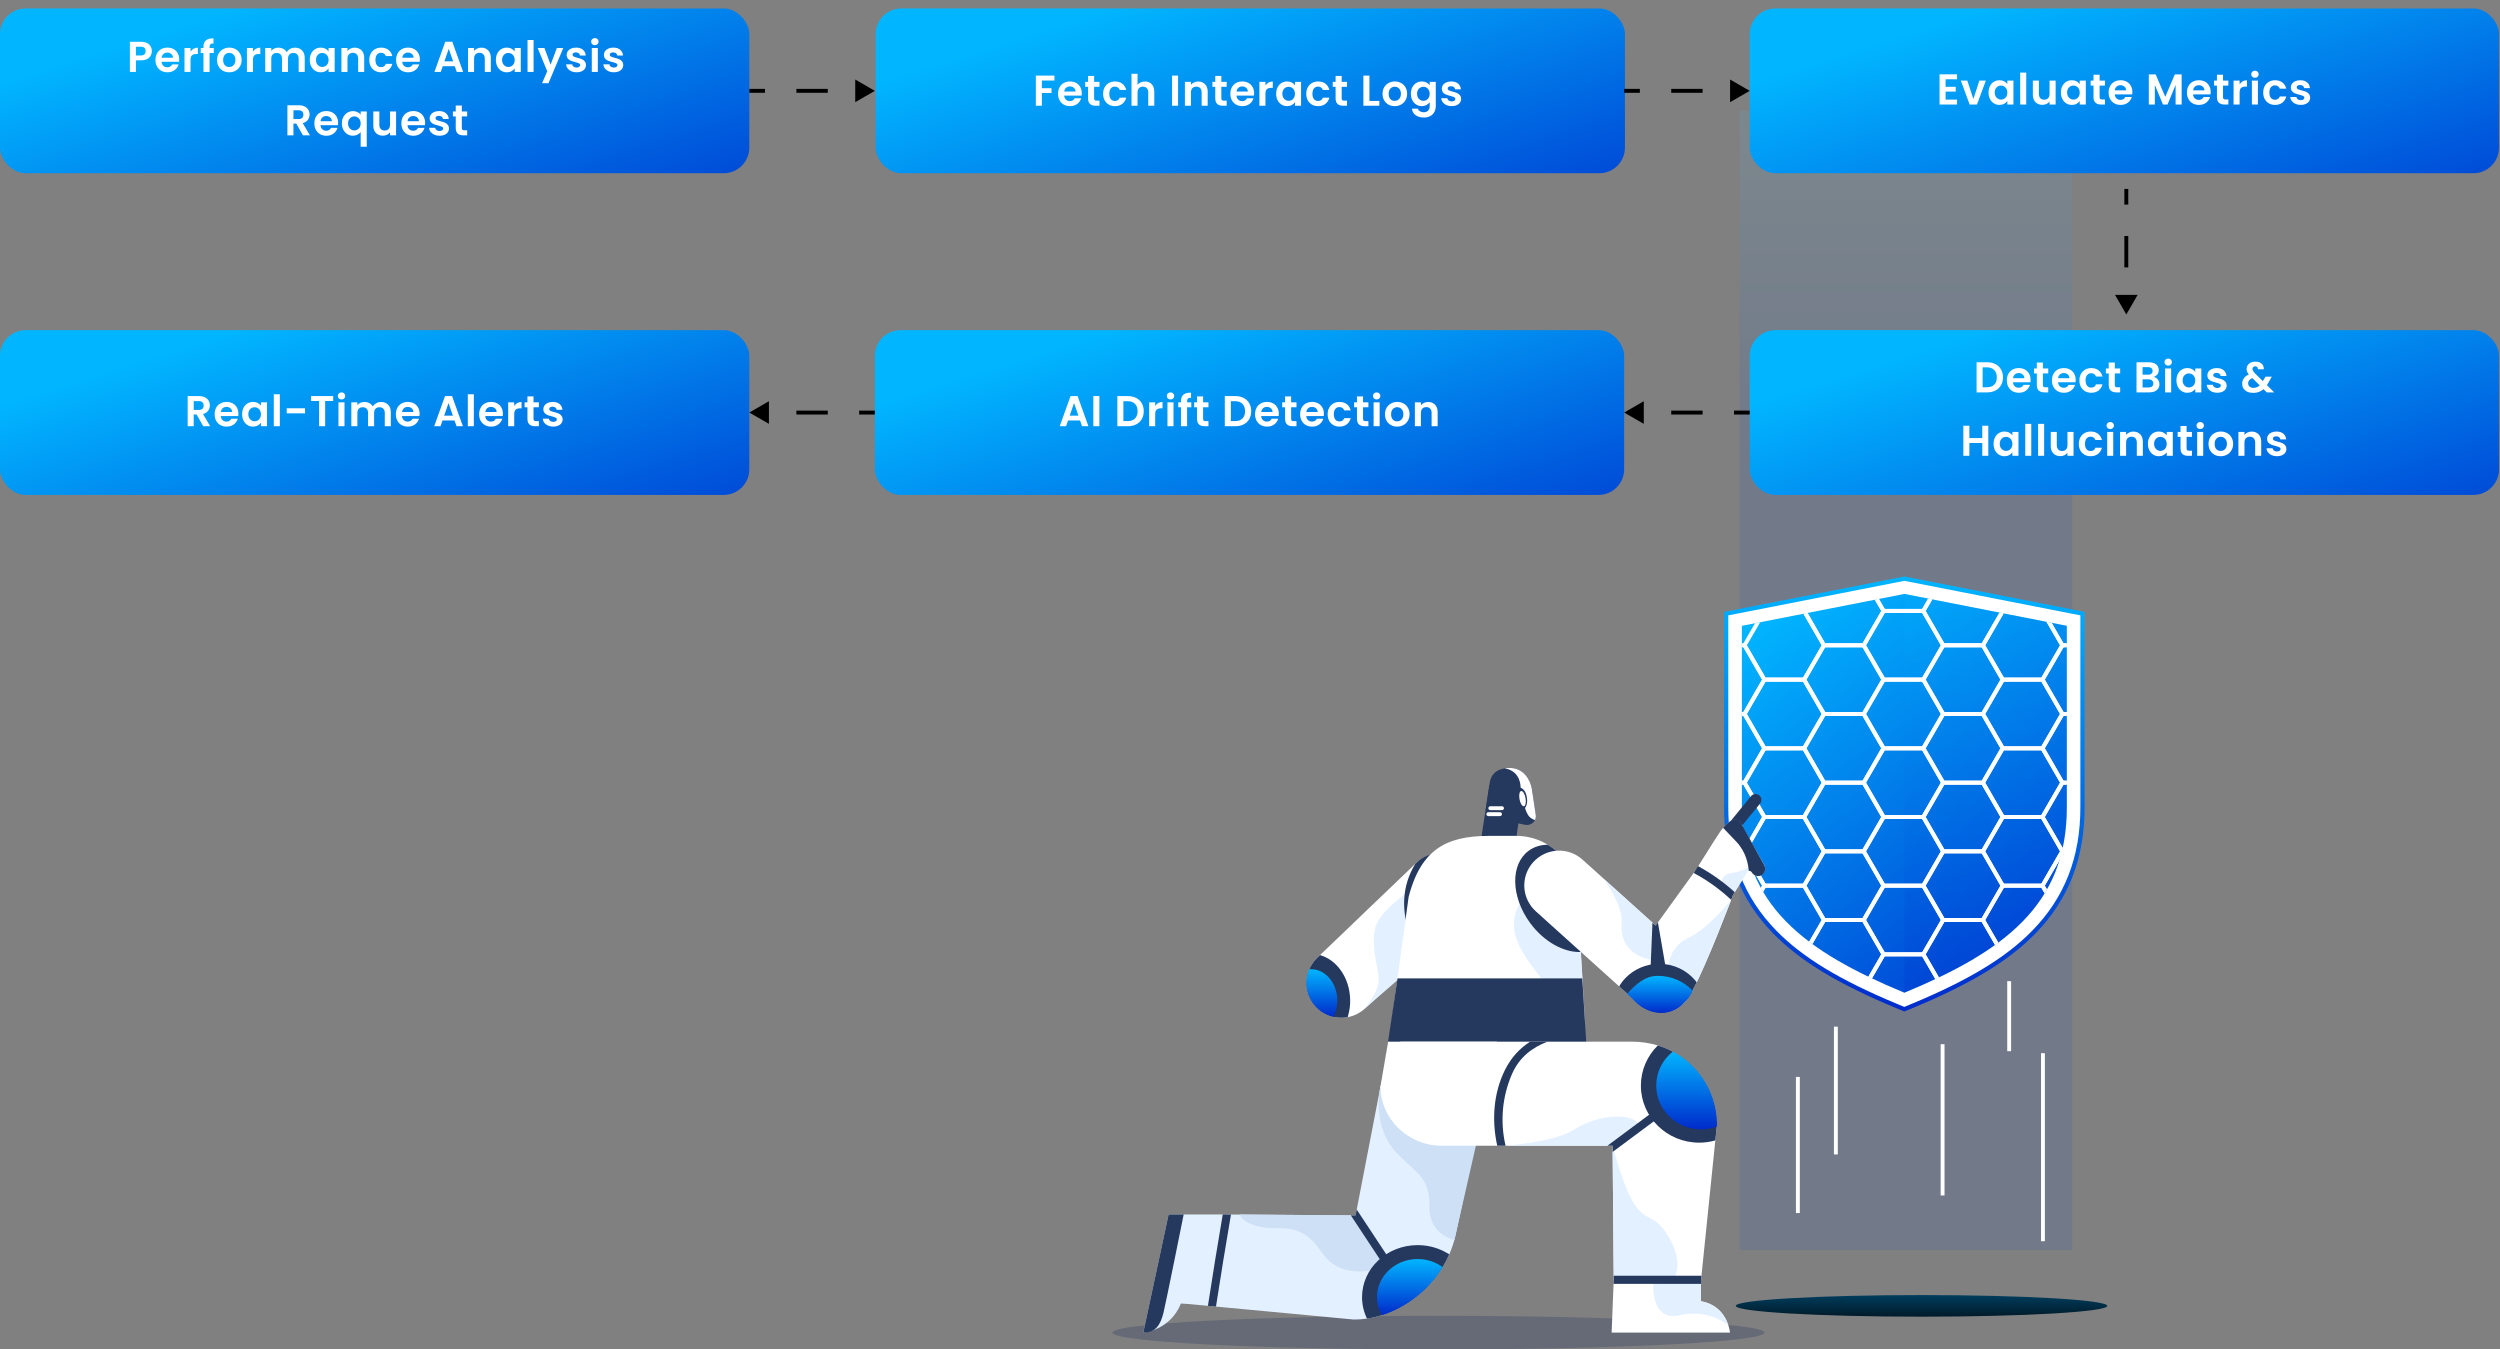 <svg width="591" height="319" viewBox="0 0 591 319" fill="none" xmlns="http://www.w3.org/2000/svg">
<rect x="0" y="0" width="591" height="319" fill="#808080" stroke="none"/>
<path opacity="0.11" d="M489.88 26.207H411.24V295.504H489.88V26.207Z" fill="url(#paint0_linear_4124_814)"/>
<path d="M451.91 237.86L452.102 238.322L451.91 237.86L450.182 238.577L448.455 237.86L448.455 237.86C434.71 232.157 425.814 226.748 419.543 220.33C411.823 212.407 408.066 202.778 408.066 190.847V145.065L450.184 136.798L492.301 145.065V190.847C492.301 202.783 488.54 212.411 480.815 220.328C474.552 226.746 465.659 232.157 451.91 237.86Z" fill="white" stroke="url(#paint1_linear_4124_814)"/>
<path d="M411.779 147.945V190.913C411.779 202.46 415.525 210.969 422.195 217.816C428.875 224.654 438.469 229.815 450.184 234.676C473.599 224.961 488.59 214.007 488.59 190.913V147.945L450.184 140.405L411.779 147.945Z" fill="url(#paint2_linear_4124_814)"/>
<path opacity="0.2" d="M450.184 140.405V234.676C473.598 224.961 488.589 214.007 488.589 190.913V147.945L450.184 140.405Z" fill="url(#paint3_linear_4124_814)"/>
<path d="M482.299 160.667L487.266 152.075H488.588V153.021H487.813L483.395 160.667L487.813 168.31H488.588V169.256H487.266L482.299 160.667Z" fill="white"/>
<path d="M483.791 147.011L485.027 147.254L487.814 152.075H488.588V153.021H487.267L483.791 147.011Z" fill="white"/>
<path d="M483.114 161.14H473.179L468.211 152.548L472.674 144.828L473.659 145.022L469.307 152.548L473.725 160.191H482.567L486.987 152.548L483.784 147.011L485.02 147.252L488.081 152.548L483.114 161.14Z" fill="white"/>
<path d="M459.093 153.021L454.125 144.431L455.808 141.519L456.791 141.71L455.219 144.431L459.64 152.075H468.478L472.669 144.829L473.652 145.02L469.025 153.021H459.093Z" fill="white"/>
<path d="M445.005 144.904L443.201 141.783L444.184 141.592L445.552 143.956H454.394L455.802 141.516L456.787 141.71L454.941 144.904H445.005Z" fill="white"/>
<path d="M482.299 193.138L487.266 184.546H488.588V185.494H487.813L483.393 193.138L487.61 200.431C487.515 200.869 487.408 201.302 487.3 201.729H487.264L482.299 193.138Z" fill="white"/>
<path d="M482.299 176.902L487.266 168.311H488.588V169.256H487.813L483.395 176.902L487.813 184.546H488.588V185.492H487.266L482.299 176.902Z" fill="white"/>
<path d="M483.114 176.427L488.081 185.019L483.114 193.611H473.179L468.211 185.019L473.179 176.427H483.114ZM473.725 192.662H482.567L486.987 185.019L482.567 177.375H473.725L469.305 185.019L473.725 192.662Z" fill="white"/>
<path d="M483.114 160.192L488.081 168.783L483.114 177.375H473.179L468.211 168.783L473.179 160.192H483.114ZM473.725 176.427H482.567L486.987 168.783L482.567 161.14H473.725L469.305 168.783L473.725 176.427Z" fill="white"/>
<path d="M469.026 168.311L473.993 176.902L469.026 185.494H459.091L454.123 176.902L459.091 168.311H469.026ZM459.64 184.546H468.479L472.899 176.902L468.479 169.259H459.64L455.219 176.902L459.64 184.546Z" fill="white"/>
<path d="M469.026 152.075L473.993 160.667L469.026 169.259H459.091L454.123 160.667L459.091 152.075H469.026ZM459.64 168.31H468.479L472.899 160.667L468.479 153.023H459.64L455.219 160.667L459.64 168.31Z" fill="white"/>
<path d="M454.94 160.192L459.907 168.783L454.94 177.375H445.005L440.037 168.783L445.005 160.192H454.94ZM445.552 176.427H454.393L458.813 168.783L454.393 161.14H445.552L441.131 168.783L445.552 176.427Z" fill="white"/>
<path d="M454.94 143.956L459.907 152.548L454.94 161.14H445.005L440.037 152.548L445.005 143.956H454.94ZM445.552 160.192H454.393L458.813 152.548L454.393 144.904H445.552L441.131 152.548L445.552 160.192Z" fill="white"/>
<path d="M440.852 152.075L445.82 160.667L440.852 169.259H430.917L425.949 160.667L430.917 152.075H440.852ZM431.464 168.31H440.303L444.723 160.667L440.303 153.023H431.464L427.043 160.667L431.464 168.31Z" fill="white"/>
<path d="M440.851 153.021H430.916L426.334 145.096L427.317 144.902L431.463 152.075H440.304L444.724 144.431L443.195 141.786L444.177 141.592L445.818 144.431L440.851 153.021Z" fill="white"/>
<path d="M426.764 161.14H416.829L411.861 152.548L414.871 147.346L416.107 147.103L412.958 152.548L417.378 160.191H426.217L430.638 152.548L426.328 145.096L427.313 144.904L431.732 152.548L426.764 161.14Z" fill="white"/>
<path d="M487.266 200.781H487.538C487.33 201.699 487.084 202.585 486.814 203.458L483.395 209.373L483.897 210.241C483.717 210.558 483.537 210.875 483.347 211.184L482.301 209.373L487.266 200.781Z" fill="white"/>
<path d="M473.179 208.898H483.114L483.893 210.246C483.713 210.562 483.533 210.879 483.344 211.189L482.567 209.846H473.726L469.305 217.49L472.39 222.826C472.137 223.015 471.879 223.199 471.619 223.386L468.209 217.49L473.179 208.898Z" fill="white"/>
<path d="M488.082 201.254L486.822 203.434C487.121 202.463 487.386 201.465 487.611 200.439L488.082 201.254Z" fill="white"/>
<path d="M473.179 209.846L468.211 201.254L473.179 192.663H483.114L487.61 200.436C487.385 201.462 487.122 202.46 486.822 203.432L483.114 209.844H473.179V209.846ZM482.567 193.611H473.725L469.305 201.254L473.725 208.898H482.567L486.987 201.254L482.567 193.611Z" fill="white"/>
<path d="M469.026 200.781L473.993 209.373L469.026 217.965H459.091L454.123 209.373L459.091 200.781H469.026ZM459.64 217.017H468.479L472.899 209.373L468.479 201.73H459.64L455.219 209.373L459.64 217.017Z" fill="white"/>
<path d="M469.025 184.546L473.993 193.138L469.025 201.729H459.09L454.125 193.138L459.093 184.546H469.025ZM459.64 200.781H468.478L472.899 193.138L468.478 185.494H459.64L455.219 193.138L459.64 200.781Z" fill="white"/>
<path d="M454.94 192.663L459.907 201.254L454.94 209.846H445.005L440.037 201.254L445.005 192.663H454.94ZM445.552 208.898H454.393L458.813 201.254L454.393 193.611H445.552L441.131 201.254L445.552 208.898Z" fill="white"/>
<path d="M454.94 176.427L459.907 185.019L454.94 193.611H445.005L440.037 185.019L445.005 176.427H454.94ZM445.552 192.662H454.393L458.813 185.019L454.393 177.375H445.552L441.131 185.019L445.552 192.662Z" fill="white"/>
<path d="M440.852 184.546L445.82 193.138L440.852 201.729H430.917L425.949 193.138L430.917 184.546H440.852ZM431.464 200.781H440.303L444.723 193.138L440.303 185.494H431.464L427.043 193.138L431.464 200.781Z" fill="white"/>
<path d="M440.852 168.311L445.82 176.902L440.852 185.494H430.917L425.949 176.902L430.917 168.311H440.852ZM431.464 184.546H440.303L444.723 176.902L440.303 169.259H431.464L427.043 176.902L431.464 184.546Z" fill="white"/>
<path d="M426.764 176.427L431.732 185.019L426.764 193.611H416.829L411.861 185.019L416.829 176.427H426.764ZM417.378 192.662H426.219L430.638 185.019L426.217 177.375H417.378L412.958 185.019L417.378 192.662Z" fill="white"/>
<path d="M426.764 160.192L431.732 168.783L426.764 177.375H416.829L411.861 168.783L416.829 160.192H426.764ZM417.378 176.427H426.219L430.638 168.783L426.217 161.14H417.378L412.958 168.783L417.378 176.427Z" fill="white"/>
<path d="M412.128 184.546L416.548 176.902L412.128 169.256H411.777V168.311H412.677L417.645 176.902L412.677 185.492H411.777V184.546H412.128Z" fill="white"/>
<path d="M412.128 168.31L416.548 160.667L412.128 153.021H411.777V152.075H412.677L417.645 160.667L412.677 169.256H411.777V168.31H412.128Z" fill="white"/>
<path d="M459.093 217.017H469.028L472.388 222.828C472.135 223.017 471.877 223.204 471.616 223.389L468.479 217.963H459.64L455.219 225.606L458.366 231.049C458.082 231.184 457.793 231.318 457.504 231.453L454.123 225.606L459.093 217.017Z" fill="white"/>
<path d="M454.939 225.134L458.36 231.051C458.076 231.186 457.787 231.321 457.498 231.456L454.39 226.079H445.548L442.529 231.3C442.243 231.165 441.954 231.028 441.67 230.893L445.001 225.134H454.939Z" fill="white"/>
<path d="M454.94 208.898L459.907 217.49L454.94 226.082H445.005L440.037 217.49L445.005 208.898H454.94ZM445.552 225.133H454.393L458.813 217.49L454.393 209.846H445.552L441.131 217.49L445.552 225.133Z" fill="white"/>
<path d="M440.852 217.017L445.819 225.609L442.528 231.299C442.241 231.165 441.953 231.028 441.668 230.893L444.723 225.609L440.302 217.965H431.463L428.449 223.178C428.191 222.991 427.931 222.805 427.68 222.615L430.916 217.017H440.852Z" fill="white"/>
<path d="M440.852 200.781L445.82 209.373L440.852 217.965H430.917L425.949 209.373L430.917 200.781H440.852ZM431.464 217.017H440.303L444.723 209.373L440.303 201.73H431.464L427.043 209.373L431.464 217.017Z" fill="white"/>
<path d="M426.764 208.898L431.732 217.49L428.445 223.173C428.187 222.987 427.927 222.8 427.676 222.611L430.638 217.49L426.217 209.846H417.378L416.803 210.841C416.616 210.525 416.441 210.201 416.266 209.879L416.832 208.9H426.764V208.898Z" fill="white"/>
<path d="M411.861 201.254L412.645 199.9C413.022 201.746 413.516 203.5 414.13 205.172L411.861 201.254Z" fill="white"/>
<path d="M426.764 192.663L431.732 201.254L426.764 209.846H416.829L414.127 205.174C413.516 203.503 413.019 201.746 412.643 199.902L416.826 192.665H426.764V192.663ZM417.378 208.898H426.219L430.638 201.254L426.217 193.611H417.378L412.957 201.254L417.378 208.898Z" fill="white"/>
<path d="M416.549 209.373L414.139 205.205C413.67 203.928 413.265 202.604 412.934 201.226L417.645 209.373L416.8 210.837C416.613 210.52 416.438 210.196 416.26 209.874L416.549 209.373Z" fill="white"/>
<path d="M416.549 193.138L412.128 185.494H411.775V184.546H412.675L417.643 193.138L412.943 201.266C412.834 200.814 412.737 200.356 412.642 199.892L416.549 193.138Z" fill="white"/>
<path d="M454.246 311.262C478.497 311.262 498.156 310.119 498.156 308.708C498.156 307.298 478.497 306.155 454.246 306.155C429.995 306.155 410.336 307.298 410.336 308.708C410.336 310.119 429.995 311.262 454.246 311.262Z" fill="url(#paint4_linear_4124_814)"/>
<path d="M482.494 293.421H483.41V248.971H482.494V293.421Z" fill="white"/>
<path d="M424.558 286.762H425.475V254.591H424.558V286.762Z" fill="white"/>
<path d="M474.508 248.503H475.424V231.948H474.508V248.503Z" fill="white"/>
<path d="M458.769 282.609H459.686V246.847H458.769V282.609Z" fill="white"/>
<path d="M433.543 272.911H434.459V242.705H433.543V272.911Z" fill="white"/>
<path opacity="0.3" d="M340.057 319C382.614 319 417.113 317.223 417.113 315.031C417.113 312.838 382.614 311.061 340.057 311.061C297.499 311.061 263 312.838 263 315.031C263 317.223 297.499 319 340.057 319Z" fill="#25385E"/>
<path d="M359.961 187.201L359.54 190.256L359.393 191.358L358.938 194.646L357.747 203.378L350.156 198.202L351.172 191.601L352.105 185.534L355.129 186.178L359.961 187.201Z" fill="#25385E"/>
<path d="M354.977 186.173L355.943 191.239L355.962 191.296L356.501 194.133L358.935 194.644L360.479 194.975C361.095 195.107 361.692 194.975 362.146 194.672C362.449 194.474 362.705 194.2 362.856 193.869C363.046 193.5 363.122 193.074 363.046 192.611L362.279 187.45L362.165 186.721L362.137 186.532L359.987 186.419L359.845 186.409L355.13 186.182L354.977 186.173Z" fill="#25385E"/>
<path d="M346.114 215.96L335.94 225.701L335.778 225.855L332.111 229.363L322.798 238.291C321.591 239.449 320.123 240.178 318.593 240.454C317.483 240.658 316.334 240.646 315.229 240.386C314.649 240.258 314.071 240.059 313.529 239.799C312.653 239.395 311.847 238.823 311.137 238.083C310.481 237.409 309.982 236.662 309.617 235.858C309.394 235.425 309.224 234.962 309.12 234.494C309.096 234.477 309.101 234.468 309.098 234.447C309.101 234.437 309.096 234.428 309.084 234.418C308.632 232.671 308.776 230.808 309.499 229.129C309.667 228.737 309.868 228.359 310.105 227.99C310.448 227.444 310.862 226.919 311.35 226.453L312.053 225.784L314.585 223.356L319.54 218.623L320.019 218.152L324.456 213.892C324.468 213.887 324.472 213.885 324.472 213.885L334.573 204.215L334.666 204.127C335.378 203.432 336.193 202.895 337.059 202.524C337.758 202.205 338.501 201.992 339.254 201.888C341.776 201.55 344.414 202.368 346.31 204.328C349.476 207.598 349.386 212.811 346.114 215.96Z" fill="white"/>
<path d="M322.412 238.636C322.412 238.636 325.94 234.726 325.907 231.607C325.874 228.489 323.951 223.85 325.154 219.211C326.354 214.573 335.461 209.135 335.461 209.135L333.323 229.118L322.412 238.636Z" fill="#E3F0FF"/>
<path d="M335.78 225.86L335.96 225.817C335.951 225.779 335.939 225.741 335.939 225.704C334.284 218.124 336.638 209.26 338.991 201.805C336.569 202.307 335.378 203.437 334.668 204.127L334.575 204.215C327.995 214.982 335.78 225.86 335.78 225.86Z" fill="#25385E"/>
<path d="M374.198 233.655L327.943 249.032L332.999 212.024C333.851 208.754 334.952 206.163 336.356 204.134C336.484 203.943 336.619 203.744 336.773 203.565C337.554 202.515 338.44 201.638 339.413 200.891C342.552 198.498 346.706 197.602 352.042 197.602H358.412C360.68 197.602 362.821 198.12 364.717 199.049C365.115 199.247 365.513 199.465 365.896 199.694C366.121 199.829 366.344 199.976 366.557 200.122C366.794 200.276 367.026 200.441 367.244 200.614C367.409 200.749 367.582 200.876 367.75 201.03C367.98 201.222 368.205 201.42 368.423 201.638C369.05 202.233 369.628 202.886 370.127 203.588C371.851 205.962 372.858 208.872 372.858 212.022L373.236 218.093L373.293 219.046L373.53 222.807L373.672 225.053L374.198 233.655Z" fill="white"/>
<path d="M361.198 211.426C361.198 211.426 354.663 216.199 359.96 225.063C365.256 233.926 374.727 242.187 374.727 242.187L373.669 223.885L361.198 211.426Z" fill="#E3F0FF"/>
<path d="M351.172 191.599C351.172 191.599 353.454 191.712 355.962 191.296C355.99 191.296 356.028 191.287 356.066 191.277C357.25 191.079 358.481 190.757 359.542 190.256C360.252 189.925 360.877 189.509 361.36 188.989C361.72 188.61 362.004 188.175 362.194 187.674C362.222 187.598 362.251 187.523 362.279 187.447L362.165 186.719L362.137 186.53C361.768 184.26 360.12 181.539 356.921 181.539C356.485 181.539 356.068 181.567 355.69 181.633C353.568 181.974 352.28 183.251 352.11 185.537L351.172 191.599Z" fill="#25385E"/>
<path d="M360.658 188.795C360.81 189.79 360.601 190.599 360.196 190.599C359.792 190.599 359.339 189.79 359.19 188.795C359.039 187.799 359.247 186.991 359.652 186.991C360.057 186.991 360.507 187.799 360.658 188.795Z" fill="white"/>
<path d="M359.466 186.173C359.466 186.173 359.618 186.249 359.845 186.409C360.337 186.759 360.809 187.355 360.989 188.795C361.168 190.237 360.515 191.003 360.515 191.003C360.515 191.003 360.83 192.289 361.569 193.093C361.891 193.443 362.393 193.698 362.857 193.869C363.046 193.5 363.122 193.074 363.046 192.611L362.279 187.45L362.165 186.721L362.137 186.532C361.768 184.263 360.12 181.541 356.921 181.541C356.485 181.541 356.068 181.57 355.689 181.636C359.646 182.295 359.466 186.173 359.466 186.173Z" fill="white"/>
<path d="M375.402 253.089H327.121L330.367 231.286H374.05L375.402 253.089Z" fill="#25385E"/>
<path d="M352.312 191.523H355.068C355.324 191.523 355.532 191.315 355.532 191.06C355.532 190.804 355.324 190.596 355.068 190.596H352.312C352.056 190.596 351.848 190.804 351.848 191.06C351.848 191.318 352.054 191.523 352.312 191.523Z" fill="white"/>
<path d="M351.839 192.928H354.595C354.851 192.928 355.059 192.719 355.059 192.464C355.059 192.209 354.851 192.001 354.595 192.001H351.839C351.583 192.001 351.375 192.209 351.375 192.464C351.375 192.719 351.581 192.928 351.839 192.928Z" fill="white"/>
<path d="M319.176 236.241C319.211 237.487 319.067 238.683 318.773 239.795C318.726 240.022 318.662 240.244 318.593 240.454C317.483 240.658 316.334 240.646 315.229 240.386C314.649 240.258 314.071 240.059 313.529 239.799C312.653 239.395 311.847 238.823 311.137 238.083C310.481 237.409 309.982 236.662 309.617 235.858C309.394 235.425 309.224 234.962 309.12 234.494C309.096 234.477 309.101 234.468 309.098 234.447C309.101 234.437 309.096 234.428 309.084 234.418C308.632 232.671 308.776 230.808 309.499 229.129C309.667 228.737 309.868 228.359 310.105 227.99C310.448 227.444 310.862 226.919 311.35 226.453L312.053 225.784C316.036 226.909 319.041 231.137 319.176 236.241Z" fill="#25385E"/>
<path d="M316.136 236.317C316.171 237.669 315.899 238.953 315.39 240.055C315.345 240.168 315.295 240.284 315.229 240.386C314.649 240.258 314.071 240.059 313.529 239.799C312.653 239.395 311.847 238.823 311.137 238.083C310.481 237.409 309.982 236.662 309.617 235.858C309.394 235.425 309.224 234.962 309.12 234.494C309.096 234.477 309.101 234.468 309.098 234.446C309.101 234.437 309.096 234.428 309.084 234.418C308.632 232.671 308.776 230.808 309.499 229.129C309.593 229.12 309.686 229.117 309.792 229.117C313.192 229.025 316.034 232.245 316.136 236.317Z" fill="url(#paint5_linear_4124_814)"/>
<path d="M373.667 225.058C369.675 225.179 365.018 222.665 361.736 218.211C357.154 211.986 357.001 204.333 361.383 201.115C362.683 200.162 364.234 199.708 365.894 199.694C366.119 199.829 366.341 199.975 366.554 200.122C366.791 200.276 367.023 200.441 367.241 200.614C367.407 200.749 367.58 200.876 367.748 201.03C367.977 201.221 368.202 201.42 368.42 201.638C369.048 202.233 369.625 202.886 370.125 203.588C371.849 205.962 372.855 208.872 372.855 212.021L373.234 218.093L373.291 219.046L373.528 222.807L373.667 225.058Z" fill="#25385E"/>
<path d="M409.711 211.494C409.711 211.494 409.704 211.501 409.704 211.513C409.666 211.596 409.505 212.038 409.249 212.717C409.249 212.717 409.249 212.724 409.242 212.728C409.242 212.735 409.242 212.747 409.235 212.762C409.055 213.223 408.837 213.792 408.581 214.438C407.293 217.778 405.082 223.389 402.967 228.169C402.494 229.25 402.025 230.281 401.577 231.234C401.412 231.572 401.251 231.898 401.097 232.212C400.834 232.744 400.583 233.243 400.341 233.704C400.334 233.723 400.322 233.742 400.308 233.756C399.944 234.454 399.598 235.05 399.283 235.548C399.091 235.849 398.899 236.125 398.686 236.381C398.539 236.565 398.393 236.745 398.239 236.913C397.943 237.239 397.637 237.534 397.322 237.79C395.497 239.293 393.323 239.74 391.19 239.312C390.12 239.102 389.076 238.66 388.076 238.026C388.05 238.014 388.02 237.981 387.993 237.969C387.494 237.636 387.032 237.26 386.63 236.849C386.386 236.598 386.156 236.338 385.95 236.054C384.887 234.633 384.323 232.9 384.328 231.141C384.335 229.683 384.738 228.198 385.578 226.874C385.59 226.867 385.597 226.848 385.611 226.841L386.04 226.233L386.052 226.221L386.315 225.869L387.411 224.328L391.396 218.807L400.379 206.368L400.777 205.818L409.711 211.494Z" fill="white"/>
<path d="M400.77 231.796C400.699 232.46 400.545 233.12 400.308 233.754C400.251 233.926 400.18 234.092 400.109 234.26C399.764 235.033 399.302 235.763 398.712 236.428C398.558 236.593 398.405 236.754 398.239 236.908C397.855 237.279 397.431 237.605 396.996 237.887C395.937 238.551 394.761 238.955 393.555 239.09C392.409 239.237 391.235 239.142 390.127 238.783C389.499 238.598 388.896 238.329 388.327 237.983C387.892 237.721 387.475 237.414 387.077 237.061L385.95 236.049L383.67 233.995L382.765 233.182L381.361 231.914L372.672 224.089L363.087 215.457C362.677 215.085 362.313 214.695 361.998 214.272C361.908 214.156 361.825 214.043 361.754 213.913C361.382 213.381 361.093 212.818 360.871 212.225C359.827 209.449 360.326 206.198 362.441 203.829C365.483 200.443 370.687 200.157 374.078 203.195L377.256 206.049L378.466 207.144L379.157 207.77L382.995 211.225L391.396 218.793L396.285 223.195L396.304 223.207L396.657 223.526L398.066 224.793C398.111 224.831 398.142 224.864 398.175 224.902C399.47 226.091 400.296 227.609 400.635 229.214C400.815 230.068 400.86 230.938 400.77 231.796Z" fill="white"/>
<path d="M409.243 212.731C409.243 212.738 409.243 212.75 409.235 212.764C409.056 213.225 408.838 213.795 408.582 214.44C407.294 217.781 405.082 223.391 402.968 228.172C402.494 229.252 402.026 230.283 401.578 231.236C401.412 231.574 401.251 231.9 401.097 232.215C397.88 235.849 394.356 231.69 394.356 231.69C394.356 231.69 393.045 224.514 399.163 221.696C403.726 219.592 408.968 213.062 409.243 212.731Z" fill="#E3F0FF"/>
<path d="M379.008 207.643C379.008 207.643 383.687 213.885 383.355 218.062C382.666 226.753 391.524 227.051 391.524 227.051L391.394 218.805L379.008 207.643Z" fill="#E3F0FF"/>
<path d="M407.182 196.476L409.329 198.226L416.084 189.963C416.567 189.372 416.48 188.499 415.888 188.017C415.296 187.535 414.422 187.622 413.939 188.213L407.182 196.476Z" fill="#25385E"/>
<path d="M416.252 206.924C415.598 207.217 414.848 207.021 414.355 206.515C414.246 206.406 414.145 206.279 414.062 206.132C413.991 205.99 413.863 205.908 413.728 205.877C413.652 205.851 413.567 205.851 413.491 205.865C413.344 205.884 413.209 205.967 413.108 206.108L410.091 210.91L409.776 211.329L409.757 211.355L409.693 211.456C409.693 211.456 409.686 211.464 409.686 211.475L409.423 211.873L409.307 212.057L405.995 209.946L400.381 206.369L400.393 206.343L401.427 205.52L401.451 204.78C401.451 204.78 404.603 199.779 404.929 199.247L406.135 197.38C406.551 196.708 406.954 196.145 407.34 195.691C409.402 193.242 410.941 193.568 411.306 194.221L417.074 204.555C417.552 205.406 417.194 206.52 416.252 206.924Z" fill="white"/>
<path d="M413.727 205.874C413.652 205.848 413.566 205.848 413.491 205.862C413.344 205.881 413.209 205.964 413.107 206.106L410.069 210.865L409.776 211.326L409.757 211.352L407.053 209.054C407.053 209.054 406.534 206.796 409.378 206.373C412.224 205.95 413.645 204.851 413.645 204.851L413.727 205.874Z" fill="#E3F0FF"/>
<path d="M400.377 206.364C400.389 206.357 400.408 206.361 400.412 206.38C402.375 207.425 404.253 208.636 406.015 209.983C407.137 210.837 408.217 211.747 409.247 212.716C409.502 212.036 409.663 211.598 409.704 211.508C409.706 211.499 409.708 211.489 409.708 211.489L409.794 211.362L410.087 210.903C407.466 208.525 404.561 206.463 401.45 204.772L400.779 205.808L400.377 206.364Z" fill="#25385E"/>
<path d="M407.336 195.689C407.93 196.301 408.918 197.344 410.454 198.963C412.803 201.436 413.281 204.352 413.414 205.879C413.627 205.839 413.963 205.955 414.079 206.174C414.165 206.319 414.262 206.446 414.373 206.557C414.863 207.061 415.614 207.262 416.27 206.969C417.21 206.562 417.569 205.451 417.086 204.593L411.288 194.034C410.93 193.381 409.401 193.242 407.336 195.689Z" fill="#25385E"/>
<path d="M390.644 218.124L390.191 228.969L393.769 228.701L391.932 218.06L391.397 218.802L390.644 218.124Z" fill="#25385E"/>
<path d="M401.097 232.212C400.834 232.744 400.583 233.243 400.342 233.704C400.334 233.723 400.323 233.742 400.308 233.756C400.256 233.903 400.199 234.049 400.143 234.191C400.131 234.217 400.124 234.236 400.11 234.262C399.764 235.035 399.302 235.766 398.713 236.43C398.559 236.596 398.405 236.756 398.239 236.91C397.943 237.236 397.638 237.532 397.323 237.787C395.497 239.291 393.324 239.738 391.19 239.31C390.12 239.099 389.076 238.657 388.077 238.024C388.05 238.012 388.02 237.979 387.994 237.967C387.494 237.634 387.032 237.258 386.63 236.846C386.386 236.596 386.156 236.336 385.95 236.052L383.779 234.094L383.67 233.997L382.766 233.184C383.194 232.442 383.727 231.751 384.328 231.137C386.322 229.108 389.135 227.848 392.256 227.848C395.696 227.848 398.772 229.389 400.772 231.796C400.879 231.931 400.995 232.07 401.097 232.212Z" fill="#25385E"/>
<path d="M400.143 234.189C400.131 234.215 400.124 234.234 400.11 234.26C399.764 235.033 399.302 235.764 398.713 236.428C398.559 236.593 398.405 236.754 398.239 236.908C397.943 237.234 397.638 237.53 397.323 237.785C395.497 239.289 393.324 239.736 391.19 239.308C390.12 239.097 389.076 238.655 388.077 238.021C388.05 238.01 388.02 237.977 387.994 237.965C387.494 237.631 387.032 237.255 386.63 236.844C386.386 236.593 384.65 234.877 384.65 234.877C386.713 232.778 388.725 230.695 391.917 230.695C395.159 230.697 398.08 232.04 400.143 234.189Z" fill="url(#paint6_linear_4124_814)"/>
<path d="M288.688 287.099H276.257L270.271 315.031C270.271 315.031 276.686 314.482 279.191 308.103L284.168 308.198L288.688 287.099Z" fill="#E3F0FF"/>
<path d="M353.894 246.249L348.621 270.845L344.103 291.939C343.769 293.494 343.27 295.036 342.605 296.532C342.157 297.563 341.631 298.568 341.035 299.547C339.536 302.018 337.587 304.287 335.267 306.195C332.627 308.363 329.693 309.957 326.662 310.91C325.502 311.274 324.337 311.543 323.163 311.716C322.126 311.869 321.079 311.945 320.049 311.94L287.459 308.876L285.556 308.697L279.193 308.101L288.69 287.094H289.062L291.004 287.113L319.339 287.312L320.461 287.319L320.731 285.931L326.357 256.801C326.958 253.992 328.701 250.089 331.055 246.249H353.894Z" fill="#E3F0FF"/>
<path d="M320.458 287.321L327.943 299.27C327.943 299.27 317.591 303.748 312.484 296.072C307.374 288.395 302.65 291.033 298.083 290.073C293.518 289.114 293.037 287.099 293.037 287.099L320.458 287.321Z" fill="#CEE0F5"/>
<path d="M351.264 260.499L343.817 293.123C343.817 293.123 337.812 291.936 337.919 285.326C338.025 278.715 335.463 277.755 330.763 273.169C323.842 266.419 326.355 256.801 326.355 256.801L351.264 260.499Z" fill="#CEE0F5"/>
<path d="M329.581 299.348L328.672 299.828L327.921 300.315L319.336 287.314L320.458 287.321L320.726 285.931L329.581 299.348Z" fill="#25385E"/>
<path d="M408.968 315.031H380.99L381.445 303.507L381.483 302.611H402.123L402.115 303.507L402.097 307.614C406.325 308.368 407.966 311.375 408.587 313.321C408.594 313.328 408.594 313.328 408.594 313.328C408.909 314.321 408.968 315.031 408.968 315.031Z" fill="white"/>
<path d="M408.589 313.323C408.36 313.125 403.951 309.356 397.132 310.912C390.14 312.505 390.833 303.509 390.833 303.509L402.123 302.613L402.116 303.509L402.097 307.616C406.328 308.37 407.967 311.378 408.589 313.323Z" fill="#E3F0FF"/>
<path d="M405.873 265.981L405.84 266.315L405.501 269.592L402.227 301.59L402.125 302.613H381.485L381.478 301.59L381.227 272.318L381.215 270.847H340.769C332.972 270.847 326.352 264.584 326.352 256.803L328.139 246.251H385.839C387.909 246.251 389.952 246.552 391.908 247.148C393.132 247.512 394.323 247.999 395.452 248.599C397.157 249.495 398.734 250.64 400.117 252.023C403.846 255.751 405.892 260.716 405.873 265.981Z" fill="white"/>
<path d="M381.215 270.845L381.485 302.611L396.013 301.748C396.013 301.748 398.149 297.696 393.771 291.298C389.391 284.9 386.921 291.981 381.215 270.845Z" fill="#E3F0FF"/>
<path d="M355.912 270.845C355.912 270.845 367.446 269.97 371.824 267.197C376.202 264.423 380.795 263.624 383.999 264.05C387.202 264.475 387.683 266.404 387.683 266.404L381.216 270.842H355.912V270.845Z" fill="#E3F0FF"/>
<path d="M394.967 262.104L381.227 272.318L381.215 270.845H379.998L393.909 260.499L394.441 261.383L394.967 262.104Z" fill="#25385E"/>
<path d="M365.818 246.249C362.243 247.625 359.179 249.897 357.443 253.883C355.078 259.309 354.611 265.227 355.911 270.845H353.944C352.618 264.856 353.035 258.432 355.784 252.916C357.289 249.902 359.328 247.779 361.729 246.249H365.818Z" fill="#25385E"/>
<path d="M402.227 301.587L402.123 302.611L402.118 303.507H381.445L381.486 302.611L381.478 301.587H402.227Z" fill="#25385E"/>
<path d="M291.001 287.116C289.758 294.357 288.579 301.613 287.456 308.876L285.553 308.697C286.661 301.486 287.828 294.289 289.057 287.097L291.001 287.116Z" fill="#25385E"/>
<path d="M405.873 265.981L405.84 266.315L405.501 269.592C404.291 269.937 403.008 270.124 401.682 270.124C394.077 270.124 387.906 264.083 387.906 256.642C387.906 252.938 389.438 249.578 391.91 247.147C393.134 247.512 394.325 247.999 395.455 248.599C397.159 249.495 398.736 250.639 400.119 252.023C403.846 255.751 405.892 260.716 405.873 265.981Z" fill="#25385E"/>
<path d="M405.874 265.981L405.84 266.315C404.673 266.743 403.418 266.979 402.099 266.979C396.263 266.979 391.527 262.347 391.527 256.64C391.527 253.389 393.059 250.49 395.455 248.597C397.16 249.493 398.737 250.637 400.12 252.02C403.847 255.751 405.893 260.716 405.874 265.981Z" fill="url(#paint7_linear_4124_814)"/>
<path d="M342.602 296.535C342.155 297.566 341.629 298.571 341.032 299.549C339.533 302.02 337.585 304.29 335.264 306.198C332.624 308.366 329.691 309.959 326.66 310.912C325.5 311.276 324.335 311.546 323.16 311.718C322.405 310.177 321.988 308.456 321.988 306.645C321.988 299.85 327.87 294.348 335.125 294.348C337.907 294.346 340.483 295.152 342.602 296.535Z" fill="#25385E"/>
<path d="M341.032 299.547C339.533 302.018 337.585 304.287 335.264 306.195C332.624 308.363 329.69 309.957 326.66 310.91C325.928 309.635 325.514 308.184 325.514 306.642C325.514 301.67 329.821 297.639 335.124 297.639C337.355 297.641 339.405 298.351 341.032 299.547Z" fill="url(#paint8_linear_4124_814)"/>
<path d="M276.258 287.099L279.821 287.097C279.821 287.097 275.588 308.169 275.045 310.342C274.333 313.203 273.222 315.031 270.27 315.031L276.258 287.099Z" fill="#25385E"/>
<rect y="2" width="177.137" height="38.952" rx="6.059" fill="url(#paint9_linear_4124_814)"/>
<rect y="78.048" width="177.137" height="38.952" rx="6.059" fill="url(#paint10_linear_4124_814)"/>
<rect x="207" y="2" width="177.137" height="38.952" rx="6.059" fill="url(#paint11_linear_4124_814)"/>
<rect x="206.814" y="78.048" width="177.137" height="38.952" rx="6.059" fill="url(#paint12_linear_4124_814)"/>
<rect x="413.629" y="2" width="177.137" height="38.952" rx="6.059" fill="url(#paint13_linear_4124_814)"/>
<rect x="413.629" y="78.048" width="177.137" height="38.952" rx="6.059" fill="url(#paint14_linear_4124_814)"/>
<path d="M35.895 12.083C35.895 12.464 35.804 12.821 35.62 13.154C35.443 13.488 35.161 13.756 34.773 13.96C34.392 14.164 33.91 14.266 33.325 14.266H32.131V17H30.703V9.88H33.325C33.876 9.88 34.345 9.975 34.733 10.165C35.12 10.356 35.409 10.617 35.6 10.951C35.797 11.284 35.895 11.661 35.895 12.083ZM33.264 13.113C33.658 13.113 33.95 13.025 34.141 12.848C34.331 12.665 34.426 12.409 34.426 12.083C34.426 11.389 34.039 11.043 33.264 11.043H32.131V13.113H33.264ZM42.367 14.052C42.367 14.256 42.354 14.44 42.327 14.603H38.195C38.229 15.011 38.372 15.331 38.623 15.562C38.875 15.793 39.184 15.909 39.552 15.909C40.082 15.909 40.46 15.681 40.684 15.225H42.225C42.061 15.769 41.748 16.218 41.286 16.572C40.824 16.919 40.256 17.092 39.582 17.092C39.038 17.092 38.549 16.973 38.113 16.735C37.685 16.49 37.348 16.147 37.103 15.705C36.865 15.263 36.746 14.752 36.746 14.174C36.746 13.589 36.865 13.076 37.103 12.634C37.341 12.192 37.675 11.852 38.103 11.614C38.532 11.376 39.025 11.257 39.582 11.257C40.12 11.257 40.599 11.372 41.021 11.604C41.449 11.835 41.779 12.165 42.01 12.593C42.248 13.015 42.367 13.501 42.367 14.052ZM40.888 13.644C40.881 13.277 40.749 12.984 40.49 12.767C40.232 12.542 39.916 12.43 39.542 12.43C39.188 12.43 38.889 12.539 38.644 12.756C38.406 12.967 38.26 13.263 38.205 13.644H40.888ZM45.042 12.226C45.226 11.927 45.464 11.692 45.756 11.522C46.056 11.352 46.396 11.267 46.776 11.267V12.767H46.399C45.95 12.767 45.61 12.872 45.379 13.083C45.154 13.294 45.042 13.661 45.042 14.185V17H43.614V11.349H45.042V12.226ZM50.534 12.522H49.544V17H48.096V12.522H47.453V11.349H48.096V11.063C48.096 10.369 48.293 9.859 48.687 9.533C49.082 9.206 49.677 9.053 50.472 9.074V10.277C50.126 10.271 49.884 10.328 49.748 10.451C49.612 10.573 49.544 10.794 49.544 11.114V11.349H50.534V12.522ZM54.173 17.092C53.629 17.092 53.139 16.973 52.704 16.735C52.269 16.49 51.925 16.147 51.673 15.705C51.429 15.263 51.306 14.752 51.306 14.174C51.306 13.596 51.432 13.086 51.684 12.644C51.942 12.202 52.292 11.862 52.734 11.624C53.176 11.379 53.67 11.257 54.214 11.257C54.758 11.257 55.251 11.379 55.693 11.624C56.135 11.862 56.482 12.202 56.733 12.644C56.992 13.086 57.121 13.596 57.121 14.174C57.121 14.752 56.989 15.263 56.723 15.705C56.465 16.147 56.111 16.49 55.662 16.735C55.22 16.973 54.724 17.092 54.173 17.092ZM54.173 15.848C54.431 15.848 54.673 15.786 54.897 15.664C55.128 15.535 55.312 15.344 55.448 15.092C55.584 14.841 55.652 14.535 55.652 14.174C55.652 13.637 55.509 13.226 55.224 12.94C54.945 12.648 54.601 12.501 54.193 12.501C53.785 12.501 53.442 12.648 53.163 12.94C52.891 13.226 52.755 13.637 52.755 14.174C52.755 14.712 52.887 15.127 53.153 15.419C53.425 15.705 53.765 15.848 54.173 15.848ZM59.801 12.226C59.985 11.927 60.223 11.692 60.515 11.522C60.814 11.352 61.154 11.267 61.535 11.267V12.767H61.158C60.709 12.767 60.369 12.872 60.138 13.083C59.913 13.294 59.801 13.661 59.801 14.185V17H58.373V11.349H59.801V12.226ZM69.72 11.267C70.414 11.267 70.971 11.481 71.393 11.91C71.822 12.331 72.036 12.923 72.036 13.685V17H70.608V13.879C70.608 13.437 70.495 13.1 70.271 12.869C70.046 12.631 69.74 12.511 69.353 12.511C68.965 12.511 68.656 12.631 68.424 12.869C68.2 13.1 68.088 13.437 68.088 13.879V17H66.659V13.879C66.659 13.437 66.547 13.1 66.323 12.869C66.099 12.631 65.792 12.511 65.405 12.511C65.01 12.511 64.697 12.631 64.466 12.869C64.242 13.1 64.129 13.437 64.129 13.879V17H62.701V11.349H64.129V12.032C64.313 11.794 64.548 11.607 64.834 11.471C65.126 11.335 65.446 11.267 65.792 11.267C66.234 11.267 66.629 11.362 66.976 11.553C67.323 11.736 67.591 12.002 67.782 12.348C67.965 12.022 68.231 11.76 68.577 11.563C68.931 11.366 69.312 11.267 69.72 11.267ZM73.228 14.154C73.228 13.583 73.34 13.076 73.564 12.634C73.796 12.192 74.105 11.852 74.493 11.614C74.887 11.376 75.326 11.257 75.809 11.257C76.231 11.257 76.598 11.342 76.911 11.512C77.23 11.682 77.485 11.896 77.676 12.155V11.349H79.114V17H77.676V16.174C77.492 16.439 77.237 16.66 76.911 16.837C76.591 17.007 76.22 17.092 75.799 17.092C75.323 17.092 74.887 16.97 74.493 16.725C74.105 16.48 73.796 16.137 73.564 15.694C73.34 15.246 73.228 14.732 73.228 14.154ZM77.676 14.174C77.676 13.828 77.608 13.532 77.472 13.287C77.336 13.035 77.152 12.845 76.921 12.716C76.69 12.579 76.441 12.511 76.176 12.511C75.911 12.511 75.666 12.576 75.442 12.705C75.217 12.835 75.034 13.025 74.891 13.277C74.755 13.521 74.687 13.814 74.687 14.154C74.687 14.494 74.755 14.793 74.891 15.052C75.034 15.303 75.217 15.497 75.442 15.633C75.673 15.769 75.918 15.837 76.176 15.837C76.441 15.837 76.69 15.773 76.921 15.643C77.152 15.507 77.336 15.317 77.472 15.072C77.608 14.82 77.676 14.521 77.676 14.174ZM83.845 11.267C84.518 11.267 85.062 11.481 85.477 11.91C85.892 12.331 86.1 12.923 86.1 13.685V17H84.671V13.879C84.671 13.43 84.559 13.086 84.335 12.848C84.11 12.603 83.804 12.481 83.417 12.481C83.022 12.481 82.709 12.603 82.478 12.848C82.254 13.086 82.141 13.43 82.141 13.879V17H80.713V11.349H82.141V12.053C82.332 11.808 82.573 11.617 82.866 11.481C83.165 11.338 83.491 11.267 83.845 11.267ZM87.294 14.174C87.294 13.589 87.414 13.079 87.652 12.644C87.89 12.202 88.219 11.862 88.641 11.624C89.063 11.379 89.546 11.257 90.09 11.257C90.79 11.257 91.368 11.434 91.824 11.787C92.287 12.134 92.596 12.624 92.752 13.256H91.212C91.13 13.011 90.991 12.821 90.794 12.685C90.603 12.542 90.365 12.471 90.08 12.471C89.671 12.471 89.349 12.62 89.11 12.92C88.872 13.212 88.753 13.63 88.753 14.174C88.753 14.712 88.872 15.13 89.11 15.429C89.349 15.722 89.671 15.868 90.08 15.868C90.658 15.868 91.035 15.609 91.212 15.092H92.752C92.596 15.705 92.287 16.191 91.824 16.551C91.362 16.912 90.784 17.092 90.09 17.092C89.546 17.092 89.063 16.973 88.641 16.735C88.219 16.49 87.89 16.15 87.652 15.715C87.414 15.273 87.294 14.759 87.294 14.174ZM99.257 14.052C99.257 14.256 99.243 14.44 99.216 14.603H95.084C95.118 15.011 95.261 15.331 95.513 15.562C95.764 15.793 96.074 15.909 96.441 15.909C96.971 15.909 97.349 15.681 97.573 15.225H99.114C98.951 15.769 98.638 16.218 98.175 16.572C97.713 16.919 97.145 17.092 96.472 17.092C95.927 17.092 95.438 16.973 95.002 16.735C94.574 16.49 94.237 16.147 93.993 15.705C93.754 15.263 93.635 14.752 93.635 14.174C93.635 13.589 93.754 13.076 93.993 12.634C94.231 12.192 94.564 11.852 94.992 11.614C95.421 11.376 95.914 11.257 96.472 11.257C97.009 11.257 97.488 11.372 97.91 11.604C98.338 11.835 98.668 12.165 98.9 12.593C99.138 13.015 99.257 13.501 99.257 14.052ZM97.777 13.644C97.77 13.277 97.638 12.984 97.379 12.767C97.121 12.542 96.805 12.43 96.431 12.43C96.077 12.43 95.778 12.539 95.533 12.756C95.295 12.967 95.149 13.263 95.094 13.644H97.777ZM107.504 15.643H104.668L104.199 17H102.699L105.26 9.869H106.923L109.483 17H107.974L107.504 15.643ZM107.117 14.501L106.086 11.522L105.056 14.501H107.117ZM113.776 11.267C114.45 11.267 114.994 11.481 115.409 11.91C115.824 12.331 116.031 12.923 116.031 13.685V17H114.603V13.879C114.603 13.43 114.491 13.086 114.266 12.848C114.042 12.603 113.736 12.481 113.348 12.481C112.953 12.481 112.641 12.603 112.409 12.848C112.185 13.086 112.073 13.43 112.073 13.879V17H110.645V11.349H112.073V12.053C112.263 11.808 112.505 11.617 112.797 11.481C113.096 11.338 113.423 11.267 113.776 11.267ZM117.226 14.154C117.226 13.583 117.338 13.076 117.563 12.634C117.794 12.192 118.103 11.852 118.491 11.614C118.885 11.376 119.324 11.257 119.807 11.257C120.229 11.257 120.596 11.342 120.909 11.512C121.228 11.682 121.483 11.896 121.674 12.155V11.349H123.112V17H121.674V16.174C121.49 16.439 121.235 16.66 120.909 16.837C120.589 17.007 120.218 17.092 119.797 17.092C119.321 17.092 118.885 16.97 118.491 16.725C118.103 16.48 117.794 16.137 117.563 15.694C117.338 15.246 117.226 14.732 117.226 14.154ZM121.674 14.174C121.674 13.828 121.606 13.532 121.47 13.287C121.334 13.035 121.15 12.845 120.919 12.716C120.688 12.579 120.439 12.511 120.174 12.511C119.909 12.511 119.664 12.576 119.44 12.705C119.215 12.835 119.032 13.025 118.889 13.277C118.753 13.521 118.685 13.814 118.685 14.154C118.685 14.494 118.753 14.793 118.889 15.052C119.032 15.303 119.215 15.497 119.44 15.633C119.671 15.769 119.916 15.837 120.174 15.837C120.439 15.837 120.688 15.773 120.919 15.643C121.15 15.507 121.334 15.317 121.47 15.072C121.606 14.82 121.674 14.521 121.674 14.174ZM126.139 9.451V17H124.711V9.451H126.139ZM133.161 11.349L129.662 19.673H128.142L129.366 16.857L127.102 11.349H128.703L130.162 15.297L131.641 11.349H133.161ZM136.298 17.092C135.836 17.092 135.421 17.01 135.053 16.847C134.686 16.677 134.394 16.449 134.176 16.164C133.965 15.878 133.85 15.562 133.829 15.215H135.268C135.295 15.433 135.4 15.613 135.584 15.756C135.774 15.899 136.009 15.97 136.288 15.97C136.56 15.97 136.771 15.915 136.92 15.807C137.077 15.698 137.155 15.558 137.155 15.388C137.155 15.205 137.06 15.069 136.869 14.98C136.686 14.885 136.39 14.783 135.982 14.674C135.56 14.572 135.213 14.467 134.941 14.358C134.676 14.249 134.445 14.083 134.248 13.858C134.057 13.634 133.962 13.331 133.962 12.95C133.962 12.637 134.05 12.352 134.227 12.093C134.411 11.835 134.669 11.631 135.002 11.481C135.343 11.332 135.74 11.257 136.196 11.257C136.869 11.257 137.407 11.427 137.808 11.767C138.209 12.1 138.43 12.552 138.471 13.124H137.104C137.084 12.899 136.988 12.722 136.818 12.593C136.655 12.457 136.434 12.389 136.155 12.389C135.897 12.389 135.696 12.437 135.553 12.532C135.417 12.627 135.349 12.76 135.349 12.93C135.349 13.12 135.445 13.267 135.635 13.368C135.825 13.464 136.121 13.562 136.523 13.664C136.931 13.766 137.267 13.872 137.532 13.981C137.798 14.089 138.026 14.259 138.216 14.491C138.413 14.715 138.515 15.014 138.522 15.388C138.522 15.715 138.43 16.007 138.247 16.266C138.07 16.524 137.811 16.728 137.471 16.878C137.138 17.021 136.747 17.092 136.298 17.092ZM140.623 10.675C140.371 10.675 140.16 10.597 139.99 10.441C139.827 10.277 139.745 10.077 139.745 9.839C139.745 9.601 139.827 9.403 139.99 9.247C140.16 9.084 140.371 9.002 140.623 9.002C140.874 9.002 141.082 9.084 141.245 9.247C141.415 9.403 141.5 9.601 141.5 9.839C141.5 10.077 141.415 10.277 141.245 10.441C141.082 10.597 140.874 10.675 140.623 10.675ZM141.327 11.349V17H139.898V11.349H141.327ZM145.105 17.092C144.642 17.092 144.227 17.01 143.86 16.847C143.493 16.677 143.2 16.449 142.983 16.164C142.772 15.878 142.656 15.562 142.636 15.215H144.074C144.101 15.433 144.207 15.613 144.39 15.756C144.581 15.899 144.815 15.97 145.094 15.97C145.366 15.97 145.577 15.915 145.727 15.807C145.883 15.698 145.961 15.558 145.961 15.388C145.961 15.205 145.866 15.069 145.676 14.98C145.492 14.885 145.196 14.783 144.788 14.674C144.367 14.572 144.02 14.467 143.748 14.358C143.482 14.249 143.251 14.083 143.054 13.858C142.864 13.634 142.768 13.331 142.768 12.95C142.768 12.637 142.857 12.352 143.034 12.093C143.217 11.835 143.476 11.631 143.809 11.481C144.149 11.332 144.547 11.257 145.003 11.257C145.676 11.257 146.213 11.427 146.614 11.767C147.016 12.1 147.237 12.552 147.277 13.124H145.91C145.89 12.899 145.795 12.722 145.625 12.593C145.462 12.457 145.241 12.389 144.962 12.389C144.703 12.389 144.503 12.437 144.36 12.532C144.224 12.627 144.156 12.76 144.156 12.93C144.156 13.12 144.251 13.267 144.441 13.368C144.632 13.464 144.928 13.562 145.329 13.664C145.737 13.766 146.074 13.872 146.339 13.981C146.604 14.089 146.832 14.259 147.022 14.491C147.22 14.715 147.322 15.014 147.328 15.388C147.328 15.715 147.237 16.007 147.053 16.266C146.876 16.524 146.618 16.728 146.278 16.878C145.944 17.021 145.553 17.092 145.105 17.092ZM71.614 32L70.043 29.225H69.37V32H67.941V24.88H70.614C71.165 24.88 71.634 24.978 72.022 25.175C72.41 25.366 72.699 25.628 72.889 25.961C73.086 26.287 73.185 26.655 73.185 27.063C73.185 27.532 73.049 27.957 72.777 28.338C72.505 28.712 72.1 28.97 71.563 29.113L73.267 32H71.614ZM69.37 28.154H70.563C70.951 28.154 71.24 28.062 71.43 27.879C71.621 27.688 71.716 27.427 71.716 27.093C71.716 26.767 71.621 26.515 71.43 26.338C71.24 26.155 70.951 26.063 70.563 26.063H69.37V28.154ZM79.935 29.052C79.935 29.256 79.921 29.44 79.894 29.603H75.762C75.796 30.011 75.939 30.331 76.191 30.562C76.442 30.793 76.752 30.909 77.119 30.909C77.65 30.909 78.027 30.681 78.251 30.225H79.792C79.629 30.769 79.316 31.218 78.853 31.572C78.391 31.919 77.823 32.092 77.15 32.092C76.606 32.092 76.116 31.973 75.681 31.735C75.252 31.49 74.915 31.147 74.671 30.705C74.433 30.263 74.314 29.753 74.314 29.174C74.314 28.59 74.433 28.076 74.671 27.634C74.909 27.192 75.242 26.852 75.67 26.614C76.099 26.376 76.592 26.257 77.15 26.257C77.687 26.257 78.166 26.372 78.588 26.604C79.016 26.835 79.346 27.165 79.578 27.593C79.816 28.015 79.935 28.501 79.935 29.052ZM78.455 28.644C78.449 28.277 78.316 27.984 78.058 27.767C77.799 27.542 77.483 27.43 77.109 27.43C76.755 27.43 76.456 27.539 76.211 27.756C75.973 27.967 75.827 28.263 75.772 28.644H78.455ZM80.814 29.164C80.814 28.6 80.93 28.1 81.161 27.665C81.399 27.223 81.719 26.879 82.12 26.634C82.521 26.389 82.963 26.267 83.446 26.267C83.847 26.267 84.201 26.345 84.507 26.502C84.82 26.651 85.071 26.845 85.262 27.083V26.349H86.7V34.694H85.262V31.225C85.071 31.47 84.816 31.674 84.497 31.837C84.177 32 83.817 32.082 83.415 32.082C82.939 32.082 82.501 31.959 82.099 31.715C81.705 31.463 81.392 31.116 81.161 30.674C80.93 30.232 80.814 29.729 80.814 29.164ZM85.262 29.174C85.262 28.828 85.19 28.528 85.048 28.277C84.905 28.025 84.718 27.835 84.487 27.705C84.262 27.576 84.021 27.512 83.762 27.512C83.51 27.512 83.269 27.576 83.038 27.705C82.813 27.835 82.63 28.025 82.487 28.277C82.344 28.521 82.273 28.817 82.273 29.164C82.273 29.511 82.344 29.814 82.487 30.072C82.63 30.324 82.813 30.514 83.038 30.643C83.269 30.773 83.51 30.837 83.762 30.837C84.021 30.837 84.262 30.773 84.487 30.643C84.718 30.514 84.905 30.324 85.048 30.072C85.19 29.82 85.262 29.521 85.262 29.174ZM93.635 26.349V32H92.196V31.286C92.013 31.531 91.771 31.725 91.472 31.868C91.18 32.004 90.86 32.072 90.513 32.072C90.071 32.072 89.68 31.98 89.34 31.796C89 31.606 88.731 31.33 88.534 30.97C88.343 30.603 88.248 30.167 88.248 29.664V26.349H89.676V29.46C89.676 29.909 89.789 30.256 90.013 30.501C90.237 30.739 90.543 30.858 90.931 30.858C91.326 30.858 91.635 30.739 91.86 30.501C92.084 30.256 92.196 29.909 92.196 29.46V26.349H93.635ZM100.502 29.052C100.502 29.256 100.488 29.44 100.461 29.603H96.329C96.363 30.011 96.506 30.331 96.758 30.562C97.009 30.793 97.319 30.909 97.686 30.909C98.216 30.909 98.594 30.681 98.818 30.225H100.359C100.196 30.769 99.883 31.218 99.42 31.572C98.958 31.919 98.39 32.092 97.717 32.092C97.173 32.092 96.683 31.973 96.248 31.735C95.819 31.49 95.483 31.147 95.238 30.705C95 30.263 94.881 29.753 94.881 29.174C94.881 28.59 95 28.076 95.238 27.634C95.476 27.192 95.809 26.852 96.237 26.614C96.666 26.376 97.159 26.257 97.717 26.257C98.254 26.257 98.733 26.372 99.155 26.604C99.584 26.835 99.913 27.165 100.145 27.593C100.383 28.015 100.502 28.501 100.502 29.052ZM99.022 28.644C99.016 28.277 98.883 27.984 98.625 27.767C98.366 27.542 98.05 27.43 97.676 27.43C97.322 27.43 97.023 27.539 96.778 27.756C96.54 27.967 96.394 28.263 96.339 28.644H99.022ZM103.911 32.092C103.448 32.092 103.034 32.01 102.666 31.847C102.299 31.677 102.007 31.449 101.789 31.164C101.578 30.878 101.463 30.562 101.442 30.215H102.881C102.908 30.433 103.013 30.613 103.197 30.756C103.387 30.898 103.622 30.97 103.901 30.97C104.173 30.97 104.384 30.916 104.533 30.807C104.69 30.698 104.768 30.558 104.768 30.388C104.768 30.205 104.673 30.069 104.482 29.98C104.299 29.885 104.003 29.783 103.595 29.674C103.173 29.572 102.826 29.467 102.554 29.358C102.289 29.249 102.058 29.083 101.86 28.858C101.67 28.634 101.575 28.331 101.575 27.95C101.575 27.637 101.663 27.352 101.84 27.093C102.024 26.835 102.282 26.631 102.615 26.481C102.955 26.331 103.353 26.257 103.809 26.257C104.482 26.257 105.02 26.427 105.421 26.767C105.822 27.1 106.043 27.552 106.084 28.124H104.717C104.696 27.899 104.601 27.722 104.431 27.593C104.268 27.457 104.047 27.389 103.768 27.389C103.51 27.389 103.309 27.437 103.166 27.532C103.03 27.627 102.962 27.76 102.962 27.93C102.962 28.12 103.057 28.267 103.248 28.369C103.438 28.464 103.734 28.562 104.135 28.664C104.543 28.766 104.88 28.872 105.145 28.981C105.411 29.089 105.638 29.259 105.829 29.491C106.026 29.715 106.128 30.014 106.135 30.388C106.135 30.715 106.043 31.007 105.859 31.266C105.683 31.524 105.424 31.728 105.084 31.878C104.751 32.021 104.36 32.092 103.911 32.092ZM109.174 27.522V30.256C109.174 30.446 109.218 30.586 109.307 30.674C109.402 30.756 109.558 30.797 109.776 30.797H110.439V32H109.541C108.338 32 107.736 31.415 107.736 30.246V27.522H107.062V26.349H107.736V24.951H109.174V26.349H110.439V27.522H109.174Z" fill="white"/>
<path d="M48.038 100.758L46.467 97.983H45.794V100.758H44.366V93.637H47.039C47.59 93.637 48.059 93.736 48.447 93.933C48.834 94.124 49.123 94.385 49.314 94.719C49.511 95.045 49.609 95.412 49.609 95.82C49.609 96.29 49.474 96.715 49.201 97.096C48.929 97.47 48.525 97.728 47.987 97.871L49.691 100.758H48.038ZM45.794 96.912H46.988C47.375 96.912 47.664 96.82 47.855 96.637C48.045 96.446 48.141 96.184 48.141 95.851C48.141 95.525 48.045 95.273 47.855 95.096C47.664 94.912 47.375 94.821 46.988 94.821H45.794V96.912ZM56.359 97.81C56.359 98.014 56.346 98.198 56.318 98.361H52.187C52.221 98.769 52.364 99.088 52.615 99.32C52.867 99.551 53.176 99.666 53.544 99.666C54.074 99.666 54.451 99.439 54.676 98.983H56.216C56.053 99.527 55.74 99.976 55.278 100.33C54.815 100.676 54.247 100.85 53.574 100.85C53.03 100.85 52.54 100.731 52.105 100.493C51.677 100.248 51.34 99.904 51.095 99.463C50.857 99.02 50.738 98.51 50.738 97.932C50.738 97.347 50.857 96.834 51.095 96.392C51.333 95.95 51.666 95.61 52.095 95.372C52.523 95.134 53.016 95.014 53.574 95.014C54.111 95.014 54.591 95.13 55.013 95.361C55.441 95.593 55.771 95.922 56.002 96.351C56.24 96.773 56.359 97.259 56.359 97.81ZM54.88 97.402C54.873 97.034 54.74 96.742 54.482 96.524C54.224 96.3 53.907 96.188 53.533 96.188C53.18 96.188 52.88 96.297 52.636 96.514C52.398 96.725 52.251 97.021 52.197 97.402H54.88ZM57.238 97.912C57.238 97.341 57.351 96.834 57.575 96.392C57.806 95.95 58.116 95.61 58.503 95.372C58.898 95.134 59.337 95.014 59.819 95.014C60.241 95.014 60.608 95.1 60.921 95.27C61.241 95.44 61.496 95.654 61.686 95.912V95.106H63.125V100.758H61.686V99.932C61.503 100.197 61.248 100.418 60.921 100.595C60.602 100.765 60.231 100.85 59.809 100.85C59.333 100.85 58.898 100.727 58.503 100.483C58.116 100.238 57.806 99.894 57.575 99.452C57.351 99.003 57.238 98.49 57.238 97.912ZM61.686 97.932C61.686 97.585 61.618 97.29 61.482 97.045C61.346 96.793 61.163 96.603 60.931 96.473C60.7 96.337 60.452 96.269 60.187 96.269C59.921 96.269 59.677 96.334 59.452 96.463C59.228 96.592 59.044 96.783 58.901 97.034C58.765 97.279 58.697 97.572 58.697 97.912C58.697 98.252 58.765 98.551 58.901 98.809C59.044 99.061 59.228 99.255 59.452 99.391C59.683 99.527 59.928 99.595 60.187 99.595C60.452 99.595 60.7 99.531 60.931 99.401C61.163 99.265 61.346 99.075 61.482 98.83C61.618 98.578 61.686 98.279 61.686 97.932ZM66.152 93.209V100.758H64.724V93.209H66.152ZM72.113 96.514V97.718H67.787V96.514H72.113ZM78.764 93.637V94.79H76.867V100.758H75.439V94.79H73.541V93.637H78.764ZM80.735 94.433C80.483 94.433 80.272 94.355 80.102 94.198C79.939 94.035 79.858 93.835 79.858 93.597C79.858 93.359 79.939 93.161 80.102 93.005C80.272 92.842 80.483 92.76 80.735 92.76C80.987 92.76 81.194 92.842 81.357 93.005C81.527 93.161 81.612 93.359 81.612 93.597C81.612 93.835 81.527 94.035 81.357 94.198C81.194 94.355 80.987 94.433 80.735 94.433ZM81.439 95.106V100.758H80.011V95.106H81.439ZM90.073 95.025C90.766 95.025 91.324 95.239 91.746 95.668C92.174 96.089 92.388 96.681 92.388 97.442V100.758H90.96V97.636C90.96 97.194 90.848 96.858 90.624 96.626C90.399 96.388 90.093 96.269 89.705 96.269C89.318 96.269 89.008 96.388 88.777 96.626C88.553 96.858 88.44 97.194 88.44 97.636V100.758H87.012V97.636C87.012 97.194 86.9 96.858 86.675 96.626C86.451 96.388 86.145 96.269 85.757 96.269C85.363 96.269 85.05 96.388 84.819 96.626C84.594 96.858 84.482 97.194 84.482 97.636V100.758H83.054V95.106H84.482V95.79C84.666 95.552 84.9 95.365 85.186 95.229C85.478 95.093 85.798 95.025 86.145 95.025C86.587 95.025 86.981 95.12 87.328 95.31C87.675 95.494 87.944 95.759 88.134 96.106C88.318 95.78 88.583 95.518 88.93 95.321C89.284 95.123 89.665 95.025 90.073 95.025ZM99.201 97.81C99.201 98.014 99.188 98.198 99.161 98.361H95.029C95.063 98.769 95.206 99.088 95.458 99.32C95.709 99.551 96.019 99.666 96.386 99.666C96.916 99.666 97.294 99.439 97.518 98.983H99.059C98.895 99.527 98.583 99.976 98.12 100.33C97.658 100.676 97.09 100.85 96.416 100.85C95.872 100.85 95.383 100.731 94.948 100.493C94.519 100.248 94.182 99.904 93.938 99.463C93.7 99.02 93.581 98.51 93.581 97.932C93.581 97.347 93.7 96.834 93.938 96.392C94.176 95.95 94.509 95.61 94.937 95.372C95.366 95.134 95.859 95.014 96.416 95.014C96.954 95.014 97.433 95.13 97.855 95.361C98.283 95.593 98.613 95.922 98.844 96.351C99.082 96.773 99.201 97.259 99.201 97.81ZM97.722 97.402C97.716 97.034 97.583 96.742 97.325 96.524C97.066 96.3 96.75 96.188 96.376 96.188C96.022 96.188 95.723 96.297 95.478 96.514C95.24 96.725 95.094 97.021 95.039 97.402H97.722ZM107.449 99.401H104.613L104.144 100.758H102.644L105.205 93.627H106.868L109.428 100.758H107.919L107.449 99.401ZM107.062 98.259L106.031 95.28L105.001 98.259H107.062ZM112.018 93.209V100.758H110.59V93.209H112.018ZM118.887 97.81C118.887 98.014 118.873 98.198 118.846 98.361H114.714C114.748 98.769 114.891 99.088 115.143 99.32C115.394 99.551 115.704 99.666 116.071 99.666C116.602 99.666 116.979 99.439 117.203 98.983H118.744C118.581 99.527 118.268 99.976 117.805 100.33C117.343 100.676 116.775 100.85 116.102 100.85C115.558 100.85 115.068 100.731 114.633 100.493C114.204 100.248 113.867 99.904 113.623 99.463C113.385 99.02 113.266 98.51 113.266 97.932C113.266 97.347 113.385 96.834 113.623 96.392C113.861 95.95 114.194 95.61 114.622 95.372C115.051 95.134 115.544 95.014 116.102 95.014C116.639 95.014 117.118 95.13 117.54 95.361C117.969 95.593 118.298 95.922 118.53 96.351C118.768 96.773 118.887 97.259 118.887 97.81ZM117.407 97.402C117.401 97.034 117.268 96.742 117.01 96.524C116.751 96.3 116.435 96.188 116.061 96.188C115.707 96.188 115.408 96.297 115.163 96.514C114.925 96.725 114.779 97.021 114.724 97.402H117.407ZM121.561 95.984C121.745 95.684 121.983 95.45 122.276 95.28C122.575 95.11 122.915 95.025 123.296 95.025V96.524H122.918C122.469 96.524 122.129 96.63 121.898 96.841C121.674 97.052 121.561 97.419 121.561 97.942V100.758H120.133V95.106H121.561V95.984ZM126.125 96.279V99.014C126.125 99.204 126.169 99.343 126.257 99.432C126.352 99.513 126.509 99.554 126.726 99.554H127.39V100.758H126.492C125.288 100.758 124.686 100.173 124.686 99.003V96.279H124.013V95.106H124.686V93.709H126.125V95.106H127.39V96.279H126.125ZM130.784 100.85C130.321 100.85 129.906 100.768 129.539 100.605C129.172 100.435 128.879 100.207 128.662 99.921C128.451 99.636 128.335 99.32 128.315 98.973H129.753C129.78 99.19 129.886 99.371 130.069 99.513C130.26 99.656 130.495 99.728 130.773 99.728C131.045 99.728 131.256 99.673 131.406 99.564C131.562 99.456 131.641 99.316 131.641 99.146C131.641 98.963 131.545 98.827 131.355 98.738C131.171 98.643 130.875 98.541 130.467 98.432C130.046 98.33 129.699 98.225 129.427 98.116C129.162 98.007 128.93 97.84 128.733 97.616C128.543 97.391 128.447 97.089 128.447 96.708C128.447 96.395 128.536 96.109 128.713 95.851C128.896 95.593 129.155 95.389 129.488 95.239C129.828 95.089 130.226 95.014 130.682 95.014C131.355 95.014 131.892 95.185 132.293 95.525C132.695 95.858 132.916 96.31 132.957 96.881H131.59C131.569 96.657 131.474 96.48 131.304 96.351C131.141 96.215 130.92 96.147 130.641 96.147C130.382 96.147 130.182 96.195 130.039 96.29C129.903 96.385 129.835 96.518 129.835 96.688C129.835 96.878 129.93 97.024 130.12 97.126C130.311 97.222 130.607 97.32 131.008 97.422C131.416 97.524 131.753 97.63 132.018 97.738C132.283 97.847 132.511 98.017 132.701 98.249C132.899 98.473 133.001 98.772 133.008 99.146C133.008 99.473 132.916 99.765 132.732 100.024C132.555 100.282 132.297 100.486 131.957 100.636C131.624 100.778 131.232 100.85 130.784 100.85Z" fill="white"/>
<path d="M249.269 17.88V19.032H246.3V20.858H248.575V21.991H246.3V25H244.872V17.88H249.269ZM255.74 22.052C255.74 22.256 255.726 22.44 255.699 22.603H251.567C251.601 23.011 251.744 23.331 251.996 23.562C252.247 23.793 252.557 23.909 252.924 23.909C253.455 23.909 253.832 23.681 254.056 23.225H255.597C255.434 23.769 255.121 24.218 254.658 24.572C254.196 24.919 253.628 25.092 252.955 25.092C252.411 25.092 251.921 24.973 251.486 24.735C251.057 24.49 250.721 24.147 250.476 23.705C250.238 23.263 250.119 22.753 250.119 22.174C250.119 21.59 250.238 21.076 250.476 20.634C250.714 20.192 251.047 19.852 251.475 19.614C251.904 19.376 252.397 19.257 252.955 19.257C253.492 19.257 253.971 19.372 254.393 19.604C254.822 19.835 255.151 20.165 255.383 20.593C255.621 21.015 255.74 21.501 255.74 22.052ZM254.26 21.644C254.254 21.277 254.121 20.984 253.863 20.767C253.604 20.542 253.288 20.43 252.914 20.43C252.56 20.43 252.261 20.539 252.016 20.756C251.778 20.967 251.632 21.263 251.577 21.644H254.26ZM258.649 20.522V23.256C258.649 23.446 258.693 23.586 258.782 23.674C258.877 23.756 259.033 23.797 259.251 23.797H259.914V25H259.016C257.813 25 257.211 24.415 257.211 23.246V20.522H256.537V19.349H257.211V17.951H258.649V19.349H259.914V20.522H258.649ZM260.778 22.174C260.778 21.59 260.897 21.079 261.135 20.644C261.373 20.202 261.703 19.862 262.125 19.624C262.546 19.379 263.029 19.257 263.573 19.257C264.274 19.257 264.852 19.434 265.308 19.787C265.77 20.134 266.08 20.624 266.236 21.256H264.696C264.614 21.011 264.475 20.821 264.277 20.685C264.087 20.542 263.849 20.471 263.563 20.471C263.155 20.471 262.832 20.62 262.594 20.92C262.356 21.212 262.237 21.63 262.237 22.174C262.237 22.712 262.356 23.13 262.594 23.429C262.832 23.722 263.155 23.868 263.563 23.868C264.141 23.868 264.519 23.609 264.696 23.093H266.236C266.08 23.705 265.77 24.191 265.308 24.551C264.845 24.912 264.267 25.092 263.573 25.092C263.029 25.092 262.546 24.973 262.125 24.735C261.703 24.49 261.373 24.15 261.135 23.715C260.897 23.273 260.778 22.759 260.778 22.174ZM270.669 19.267C271.098 19.267 271.479 19.362 271.812 19.553C272.145 19.736 272.404 20.012 272.587 20.379C272.778 20.739 272.873 21.175 272.873 21.685V25H271.445V21.879C271.445 21.43 271.332 21.086 271.108 20.848C270.883 20.603 270.577 20.481 270.19 20.481C269.795 20.481 269.482 20.603 269.251 20.848C269.027 21.086 268.915 21.43 268.915 21.879V25H267.486V17.451H268.915V20.052C269.098 19.808 269.343 19.617 269.649 19.481C269.955 19.338 270.295 19.267 270.669 19.267ZM278.498 17.88V25H277.07V17.88H278.498ZM283.245 19.267C283.918 19.267 284.463 19.481 284.877 19.91C285.292 20.331 285.5 20.923 285.5 21.685V25H284.071V21.879C284.071 21.43 283.959 21.086 283.735 20.848C283.51 20.603 283.204 20.481 282.817 20.481C282.422 20.481 282.109 20.603 281.878 20.848C281.654 21.086 281.541 21.43 281.541 21.879V25H280.113V19.349H281.541V20.052C281.732 19.808 281.973 19.617 282.266 19.481C282.565 19.338 282.891 19.267 283.245 19.267ZM288.725 20.522V23.256C288.725 23.446 288.769 23.586 288.857 23.674C288.953 23.756 289.109 23.797 289.327 23.797H289.99V25H289.092C287.888 25 287.286 24.415 287.286 23.246V20.522H286.613V19.349H287.286V17.951H288.725V19.349H289.99V20.522H288.725ZM296.475 22.052C296.475 22.256 296.461 22.44 296.434 22.603H292.302C292.336 23.011 292.479 23.331 292.731 23.562C292.982 23.793 293.292 23.909 293.659 23.909C294.19 23.909 294.567 23.681 294.792 23.225H296.332C296.169 23.769 295.856 24.218 295.393 24.572C294.931 24.919 294.363 25.092 293.69 25.092C293.146 25.092 292.656 24.973 292.221 24.735C291.792 24.49 291.456 24.147 291.211 23.705C290.973 23.263 290.854 22.753 290.854 22.174C290.854 21.59 290.973 21.076 291.211 20.634C291.449 20.192 291.782 19.852 292.211 19.614C292.639 19.376 293.132 19.257 293.69 19.257C294.227 19.257 294.707 19.372 295.128 19.604C295.557 19.835 295.887 20.165 296.118 20.593C296.356 21.015 296.475 21.501 296.475 22.052ZM294.996 21.644C294.989 21.277 294.856 20.984 294.598 20.767C294.339 20.542 294.023 20.43 293.649 20.43C293.295 20.43 292.996 20.539 292.751 20.756C292.513 20.967 292.367 21.263 292.313 21.644H294.996ZM299.15 20.226C299.333 19.927 299.571 19.692 299.864 19.522C300.163 19.352 300.503 19.267 300.884 19.267V20.767H300.506C300.058 20.767 299.717 20.872 299.486 21.083C299.262 21.294 299.15 21.661 299.15 22.185V25H297.721V19.349H299.15V20.226ZM301.683 22.154C301.683 21.583 301.795 21.076 302.019 20.634C302.251 20.192 302.56 19.852 302.948 19.614C303.342 19.376 303.781 19.257 304.264 19.257C304.685 19.257 305.053 19.342 305.365 19.512C305.685 19.682 305.94 19.896 306.131 20.154V19.349H307.569V25H306.131V24.174C305.947 24.439 305.692 24.66 305.365 24.837C305.046 25.007 304.675 25.092 304.253 25.092C303.777 25.092 303.342 24.97 302.948 24.725C302.56 24.48 302.251 24.137 302.019 23.694C301.795 23.246 301.683 22.732 301.683 22.154ZM306.131 22.174C306.131 21.828 306.063 21.532 305.926 21.287C305.79 21.035 305.607 20.845 305.376 20.716C305.144 20.579 304.896 20.512 304.631 20.512C304.366 20.512 304.121 20.576 303.896 20.705C303.672 20.835 303.488 21.025 303.345 21.277C303.209 21.521 303.141 21.814 303.141 22.154C303.141 22.494 303.209 22.793 303.345 23.052C303.488 23.303 303.672 23.497 303.896 23.633C304.128 23.769 304.372 23.837 304.631 23.837C304.896 23.837 305.144 23.773 305.376 23.643C305.607 23.507 305.79 23.317 305.926 23.072C306.063 22.82 306.131 22.521 306.131 22.174ZM308.801 22.174C308.801 21.59 308.92 21.079 309.158 20.644C309.396 20.202 309.726 19.862 310.147 19.624C310.569 19.379 311.052 19.257 311.596 19.257C312.296 19.257 312.874 19.434 313.33 19.787C313.793 20.134 314.102 20.624 314.258 21.256H312.718C312.636 21.011 312.497 20.821 312.3 20.685C312.109 20.542 311.871 20.471 311.586 20.471C311.178 20.471 310.855 20.62 310.617 20.92C310.378 21.212 310.259 21.63 310.259 22.174C310.259 22.712 310.378 23.13 310.617 23.429C310.855 23.722 311.178 23.868 311.586 23.868C312.164 23.868 312.541 23.609 312.718 23.093H314.258C314.102 23.705 313.793 24.191 313.33 24.551C312.868 24.912 312.29 25.092 311.596 25.092C311.052 25.092 310.569 24.973 310.147 24.735C309.726 24.49 309.396 24.15 309.158 23.715C308.92 23.273 308.801 22.759 308.801 22.174ZM317.172 20.522V23.256C317.172 23.446 317.216 23.586 317.304 23.674C317.4 23.756 317.556 23.797 317.774 23.797H318.437V25H317.539C316.335 25 315.733 24.415 315.733 23.246V20.522H315.06V19.349H315.733V17.951H317.172V19.349H318.437V20.522H317.172ZM323.731 23.868H326.077V25H322.303V17.88H323.731V23.868ZM329.699 25.092C329.155 25.092 328.665 24.973 328.23 24.735C327.795 24.49 327.451 24.147 327.199 23.705C326.955 23.263 326.832 22.753 326.832 22.174C326.832 21.596 326.958 21.086 327.21 20.644C327.468 20.202 327.818 19.862 328.26 19.624C328.703 19.379 329.196 19.257 329.74 19.257C330.284 19.257 330.777 19.379 331.219 19.624C331.661 19.862 332.008 20.202 332.259 20.644C332.518 21.086 332.647 21.596 332.647 22.174C332.647 22.753 332.515 23.263 332.249 23.705C331.991 24.147 331.637 24.49 331.188 24.735C330.746 24.973 330.25 25.092 329.699 25.092ZM329.699 23.848C329.957 23.848 330.199 23.786 330.423 23.664C330.654 23.535 330.838 23.344 330.974 23.093C331.11 22.841 331.178 22.535 331.178 22.174C331.178 21.637 331.035 21.226 330.75 20.94C330.471 20.648 330.127 20.501 329.719 20.501C329.311 20.501 328.968 20.648 328.689 20.94C328.417 21.226 328.281 21.637 328.281 22.174C328.281 22.712 328.413 23.127 328.679 23.419C328.951 23.705 329.291 23.848 329.699 23.848ZM336.113 19.257C336.534 19.257 336.905 19.342 337.225 19.512C337.544 19.675 337.796 19.889 337.979 20.154V19.349H339.418V25.041C339.418 25.565 339.312 26.031 339.102 26.439C338.891 26.854 338.575 27.18 338.153 27.418C337.731 27.663 337.221 27.785 336.623 27.785C335.82 27.785 335.16 27.598 334.644 27.224C334.133 26.85 333.844 26.34 333.776 25.694H335.194C335.269 25.952 335.429 26.156 335.674 26.306C335.926 26.462 336.228 26.541 336.582 26.541C336.997 26.541 337.333 26.415 337.592 26.163C337.85 25.918 337.979 25.544 337.979 25.041V24.164C337.796 24.429 337.541 24.65 337.214 24.827C336.895 25.004 336.527 25.092 336.113 25.092C335.637 25.092 335.201 24.97 334.807 24.725C334.412 24.48 334.099 24.137 333.868 23.694C333.644 23.246 333.532 22.732 333.532 22.154C333.532 21.583 333.644 21.076 333.868 20.634C334.099 20.192 334.409 19.852 334.797 19.614C335.191 19.376 335.63 19.257 336.113 19.257ZM337.979 22.174C337.979 21.828 337.911 21.532 337.775 21.287C337.639 21.035 337.456 20.845 337.225 20.716C336.993 20.579 336.745 20.512 336.48 20.512C336.215 20.512 335.97 20.576 335.745 20.705C335.521 20.835 335.337 21.025 335.194 21.277C335.058 21.521 334.99 21.814 334.99 22.154C334.99 22.494 335.058 22.793 335.194 23.052C335.337 23.303 335.521 23.497 335.745 23.633C335.977 23.769 336.221 23.837 336.48 23.837C336.745 23.837 336.993 23.773 337.225 23.643C337.456 23.507 337.639 23.317 337.775 23.072C337.911 22.82 337.979 22.521 337.979 22.174ZM343.18 25.092C342.717 25.092 342.302 25.01 341.935 24.847C341.568 24.677 341.275 24.449 341.058 24.164C340.847 23.878 340.731 23.562 340.711 23.215H342.149C342.176 23.433 342.282 23.613 342.465 23.756C342.656 23.898 342.891 23.97 343.169 23.97C343.441 23.97 343.652 23.916 343.802 23.807C343.958 23.698 344.037 23.558 344.037 23.388C344.037 23.205 343.941 23.069 343.751 22.98C343.567 22.885 343.271 22.783 342.863 22.674C342.442 22.572 342.095 22.467 341.823 22.358C341.558 22.249 341.326 22.083 341.129 21.858C340.939 21.634 340.843 21.331 340.843 20.95C340.843 20.637 340.932 20.352 341.109 20.093C341.292 19.835 341.551 19.631 341.884 19.481C342.224 19.331 342.622 19.257 343.078 19.257C343.751 19.257 344.288 19.427 344.689 19.767C345.091 20.1 345.312 20.552 345.353 21.124H343.986C343.965 20.899 343.87 20.722 343.7 20.593C343.537 20.457 343.316 20.389 343.037 20.389C342.778 20.389 342.578 20.437 342.435 20.532C342.299 20.627 342.231 20.76 342.231 20.93C342.231 21.12 342.326 21.267 342.516 21.369C342.707 21.464 343.003 21.562 343.404 21.664C343.812 21.766 344.149 21.872 344.414 21.981C344.679 22.089 344.907 22.259 345.097 22.491C345.295 22.715 345.397 23.014 345.404 23.388C345.404 23.715 345.312 24.007 345.128 24.266C344.951 24.524 344.693 24.728 344.353 24.878C344.02 25.021 343.628 25.092 343.18 25.092Z" fill="white"/>
<path d="M255.323 99.401H252.487L252.017 100.758H250.518L253.078 93.627H254.741L257.302 100.758H255.792L255.323 99.401ZM254.935 98.259L253.905 95.28L252.874 98.259H254.935ZM259.891 93.637V100.758H258.463V93.637H259.891ZM266.63 93.637C267.378 93.637 268.035 93.784 268.599 94.076C269.171 94.368 269.609 94.787 269.915 95.331C270.228 95.868 270.385 96.494 270.385 97.208C270.385 97.922 270.228 98.548 269.915 99.085C269.609 99.615 269.171 100.027 268.599 100.319C268.035 100.612 267.378 100.758 266.63 100.758H264.141V93.637H266.63ZM266.579 99.544C267.327 99.544 267.906 99.34 268.314 98.932C268.722 98.524 268.926 97.949 268.926 97.208C268.926 96.467 268.722 95.888 268.314 95.474C267.906 95.052 267.327 94.841 266.579 94.841H265.569V99.544H266.579ZM273.086 95.984C273.27 95.684 273.508 95.45 273.8 95.28C274.099 95.11 274.439 95.025 274.82 95.025V96.524H274.443C273.994 96.524 273.654 96.63 273.423 96.841C273.198 97.052 273.086 97.419 273.086 97.942V100.758H271.658V95.106H273.086V95.984ZM276.711 94.433C276.459 94.433 276.248 94.355 276.078 94.198C275.915 94.035 275.833 93.835 275.833 93.597C275.833 93.359 275.915 93.161 276.078 93.005C276.248 92.842 276.459 92.76 276.711 92.76C276.962 92.76 277.17 92.842 277.333 93.005C277.503 93.161 277.588 93.359 277.588 93.597C277.588 93.835 277.503 94.035 277.333 94.198C277.17 94.355 276.962 94.433 276.711 94.433ZM277.414 95.106V100.758H275.986V95.106H277.414ZM281.621 96.279H280.631V100.758H279.183V96.279H278.54V95.106H279.183V94.821C279.183 94.127 279.38 93.617 279.774 93.29C280.169 92.964 280.764 92.811 281.56 92.831V94.035C281.213 94.028 280.971 94.086 280.835 94.209C280.699 94.331 280.631 94.552 280.631 94.872V95.106H281.621V96.279ZM284.413 96.279V99.014C284.413 99.204 284.457 99.343 284.546 99.432C284.641 99.513 284.797 99.554 285.015 99.554H285.678V100.758H284.78C283.577 100.758 282.975 100.173 282.975 99.003V96.279H282.301V95.106H282.975V93.709H284.413V95.106H285.678V96.279H284.413ZM292.034 93.637C292.782 93.637 293.438 93.784 294.002 94.076C294.574 94.368 295.012 94.787 295.318 95.331C295.631 95.868 295.788 96.494 295.788 97.208C295.788 97.922 295.631 98.548 295.318 99.085C295.012 99.615 294.574 100.027 294.002 100.319C293.438 100.612 292.782 100.758 292.034 100.758H289.544V93.637H292.034ZM291.983 99.544C292.731 99.544 293.309 99.34 293.717 98.932C294.125 98.524 294.329 97.949 294.329 97.208C294.329 96.467 294.125 95.888 293.717 95.474C293.309 95.052 292.731 94.841 291.983 94.841H290.973V99.544H291.983ZM302.315 97.81C302.315 98.014 302.301 98.198 302.274 98.361H298.142C298.176 98.769 298.319 99.088 298.571 99.32C298.822 99.551 299.132 99.666 299.499 99.666C300.03 99.666 300.407 99.439 300.631 98.983H302.172C302.009 99.527 301.696 99.976 301.233 100.33C300.771 100.676 300.203 100.85 299.53 100.85C298.986 100.85 298.496 100.731 298.061 100.493C297.632 100.248 297.296 99.904 297.051 99.463C296.813 99.02 296.694 98.51 296.694 97.932C296.694 97.347 296.813 96.834 297.051 96.392C297.289 95.95 297.622 95.61 298.05 95.372C298.479 95.134 298.972 95.014 299.53 95.014C300.067 95.014 300.546 95.13 300.968 95.361C301.397 95.593 301.726 95.922 301.958 96.351C302.196 96.773 302.315 97.259 302.315 97.81ZM300.835 97.402C300.829 97.034 300.696 96.742 300.438 96.524C300.179 96.3 299.863 96.188 299.489 96.188C299.135 96.188 298.836 96.297 298.591 96.514C298.353 96.725 298.207 97.021 298.152 97.402H300.835ZM305.224 96.279V99.014C305.224 99.204 305.268 99.343 305.357 99.432C305.452 99.513 305.608 99.554 305.826 99.554H306.489V100.758H305.591C304.388 100.758 303.786 100.173 303.786 99.003V96.279H303.112V95.106H303.786V93.709H305.224V95.106H306.489V96.279H305.224ZM312.974 97.81C312.974 98.014 312.961 98.198 312.933 98.361H308.802C308.836 98.769 308.979 99.088 309.23 99.32C309.482 99.551 309.791 99.666 310.159 99.666C310.689 99.666 311.067 99.439 311.291 98.983H312.831C312.668 99.527 312.355 99.976 311.893 100.33C311.43 100.676 310.862 100.85 310.189 100.85C309.645 100.85 309.155 100.731 308.72 100.493C308.292 100.248 307.955 99.904 307.71 99.463C307.472 99.02 307.353 98.51 307.353 97.932C307.353 97.347 307.472 96.834 307.71 96.392C307.948 95.95 308.281 95.61 308.71 95.372C309.138 95.134 309.631 95.014 310.189 95.014C310.726 95.014 311.206 95.13 311.628 95.361C312.056 95.593 312.386 95.922 312.617 96.351C312.855 96.773 312.974 97.259 312.974 97.81ZM311.495 97.402C311.488 97.034 311.356 96.742 311.097 96.524C310.839 96.3 310.522 96.188 310.148 96.188C309.795 96.188 309.495 96.297 309.251 96.514C309.013 96.725 308.866 97.021 308.812 97.402H311.495ZM313.853 97.932C313.853 97.347 313.972 96.837 314.211 96.402C314.449 95.96 314.778 95.62 315.2 95.382C315.622 95.137 316.105 95.014 316.649 95.014C317.349 95.014 317.927 95.191 318.383 95.545C318.845 95.892 319.155 96.382 319.311 97.014H317.771C317.689 96.769 317.55 96.579 317.353 96.443C317.162 96.3 316.924 96.228 316.639 96.228C316.23 96.228 315.907 96.378 315.669 96.677C315.431 96.97 315.312 97.388 315.312 97.932C315.312 98.469 315.431 98.888 315.669 99.187C315.907 99.48 316.23 99.626 316.639 99.626C317.217 99.626 317.594 99.367 317.771 98.85H319.311C319.155 99.463 318.845 99.949 318.383 100.309C317.921 100.67 317.342 100.85 316.649 100.85C316.105 100.85 315.622 100.731 315.2 100.493C314.778 100.248 314.449 99.908 314.211 99.473C313.972 99.031 313.853 98.517 313.853 97.932ZM322.225 96.279V99.014C322.225 99.204 322.269 99.343 322.357 99.432C322.452 99.513 322.609 99.554 322.826 99.554H323.49V100.758H322.592C321.388 100.758 320.786 100.173 320.786 99.003V96.279H320.113V95.106H320.786V93.709H322.225V95.106H323.49V96.279H322.225ZM325.445 94.433C325.193 94.433 324.983 94.355 324.813 94.198C324.649 94.035 324.568 93.835 324.568 93.597C324.568 93.359 324.649 93.161 324.813 93.005C324.983 92.842 325.193 92.76 325.445 92.76C325.697 92.76 325.904 92.842 326.067 93.005C326.237 93.161 326.322 93.359 326.322 93.597C326.322 93.835 326.237 94.035 326.067 94.198C325.904 94.355 325.697 94.433 325.445 94.433ZM326.149 95.106V100.758H324.721V95.106H326.149ZM330.274 100.85C329.73 100.85 329.24 100.731 328.805 100.493C328.369 100.248 328.026 99.904 327.774 99.463C327.53 99.02 327.407 98.51 327.407 97.932C327.407 97.354 327.533 96.844 327.785 96.402C328.043 95.96 328.393 95.62 328.835 95.382C329.277 95.137 329.77 95.014 330.315 95.014C330.859 95.014 331.352 95.137 331.794 95.382C332.236 95.62 332.583 95.96 332.834 96.402C333.093 96.844 333.222 97.354 333.222 97.932C333.222 98.51 333.089 99.02 332.824 99.463C332.566 99.904 332.212 100.248 331.763 100.493C331.321 100.731 330.825 100.85 330.274 100.85ZM330.274 99.605C330.532 99.605 330.774 99.544 330.998 99.422C331.229 99.292 331.413 99.102 331.549 98.85C331.685 98.599 331.753 98.293 331.753 97.932C331.753 97.395 331.61 96.984 331.325 96.698C331.046 96.405 330.702 96.259 330.294 96.259C329.886 96.259 329.543 96.405 329.264 96.698C328.992 96.984 328.856 97.395 328.856 97.932C328.856 98.469 328.988 98.884 329.254 99.177C329.526 99.463 329.866 99.605 330.274 99.605ZM337.606 95.025C338.279 95.025 338.823 95.239 339.238 95.668C339.653 96.089 339.86 96.681 339.86 97.442V100.758H338.432V97.636C338.432 97.188 338.32 96.844 338.095 96.606C337.871 96.361 337.565 96.239 337.177 96.239C336.783 96.239 336.47 96.361 336.239 96.606C336.014 96.844 335.902 97.188 335.902 97.636V100.758H334.474V95.106H335.902V95.81C336.092 95.565 336.334 95.375 336.626 95.239C336.926 95.096 337.252 95.025 337.606 95.025Z" fill="white"/>
<path d="M459.939 18.742V20.527H462.336V21.659H459.939V23.547H462.643V24.71H458.511V17.579H462.643V18.742H459.939ZM466.501 23.394L467.929 19.058H469.449L467.358 24.71H465.624L463.543 19.058H465.073L466.501 23.394ZM470.088 21.863C470.088 21.292 470.2 20.785 470.425 20.343C470.656 19.901 470.966 19.561 471.353 19.323C471.748 19.085 472.186 18.966 472.669 18.966C473.091 18.966 473.458 19.051 473.771 19.221C474.091 19.391 474.346 19.605 474.536 19.864V19.058H475.975V24.71H474.536V23.883C474.353 24.149 474.098 24.37 473.771 24.547C473.451 24.716 473.081 24.802 472.659 24.802C472.183 24.802 471.748 24.679 471.353 24.434C470.966 24.189 470.656 23.846 470.425 23.404C470.2 22.955 470.088 22.442 470.088 21.863ZM474.536 21.884C474.536 21.537 474.468 21.241 474.332 20.996C474.196 20.745 474.012 20.554 473.781 20.425C473.55 20.289 473.302 20.221 473.037 20.221C472.771 20.221 472.526 20.286 472.302 20.415C472.078 20.544 471.894 20.735 471.751 20.986C471.615 21.231 471.547 21.523 471.547 21.863C471.547 22.203 471.615 22.503 471.751 22.761C471.894 23.013 472.078 23.207 472.302 23.343C472.533 23.479 472.778 23.547 473.037 23.547C473.302 23.547 473.55 23.482 473.781 23.353C474.012 23.217 474.196 23.026 474.332 22.782C474.468 22.53 474.536 22.231 474.536 21.884ZM479.002 17.16V24.71H477.574V17.16H479.002ZM485.952 19.058V24.71H484.514V23.996C484.33 24.24 484.089 24.434 483.79 24.577C483.497 24.713 483.178 24.781 482.831 24.781C482.389 24.781 481.998 24.689 481.657 24.506C481.317 24.315 481.049 24.04 480.852 23.679C480.661 23.312 480.566 22.877 480.566 22.373V19.058H481.994V22.169C481.994 22.618 482.106 22.965 482.331 23.21C482.555 23.448 482.861 23.567 483.249 23.567C483.643 23.567 483.953 23.448 484.177 23.21C484.402 22.965 484.514 22.618 484.514 22.169V19.058H485.952ZM487.198 21.863C487.198 21.292 487.311 20.785 487.535 20.343C487.766 19.901 488.076 19.561 488.463 19.323C488.858 19.085 489.296 18.966 489.779 18.966C490.201 18.966 490.568 19.051 490.881 19.221C491.201 19.391 491.456 19.605 491.646 19.864V19.058H493.085V24.71H491.646V23.883C491.463 24.149 491.208 24.37 490.881 24.547C490.561 24.716 490.191 24.802 489.769 24.802C489.293 24.802 488.858 24.679 488.463 24.434C488.076 24.189 487.766 23.846 487.535 23.404C487.311 22.955 487.198 22.442 487.198 21.863ZM491.646 21.884C491.646 21.537 491.578 21.241 491.442 20.996C491.306 20.745 491.123 20.554 490.891 20.425C490.66 20.289 490.412 20.221 490.147 20.221C489.881 20.221 489.636 20.286 489.412 20.415C489.188 20.544 489.004 20.735 488.861 20.986C488.725 21.231 488.657 21.523 488.657 21.863C488.657 22.203 488.725 22.503 488.861 22.761C489.004 23.013 489.188 23.207 489.412 23.343C489.643 23.479 489.888 23.547 490.147 23.547C490.412 23.547 490.66 23.482 490.891 23.353C491.123 23.217 491.306 23.026 491.442 22.782C491.578 22.53 491.646 22.231 491.646 21.884ZM496.346 20.231V22.965C496.346 23.156 496.391 23.295 496.479 23.384C496.574 23.465 496.731 23.506 496.948 23.506H497.611V24.71H496.714C495.51 24.71 494.908 24.125 494.908 22.955V20.231H494.235V19.058H494.908V17.66H496.346V19.058H497.611V20.231H496.346ZM504.097 21.762C504.097 21.965 504.083 22.149 504.056 22.312H499.924C499.958 22.72 500.101 23.04 500.353 23.271C500.604 23.503 500.914 23.618 501.281 23.618C501.811 23.618 502.189 23.39 502.413 22.935H503.954C503.791 23.479 503.478 23.928 503.015 24.281C502.553 24.628 501.985 24.802 501.312 24.802C500.767 24.802 500.278 24.683 499.842 24.445C499.414 24.2 499.077 23.856 498.833 23.414C498.594 22.972 498.475 22.462 498.475 21.884C498.475 21.299 498.594 20.785 498.833 20.343C499.071 19.901 499.404 19.561 499.832 19.323C500.261 19.085 500.754 18.966 501.312 18.966C501.849 18.966 502.328 19.082 502.75 19.313C503.178 19.544 503.508 19.874 503.739 20.303C503.978 20.724 504.097 21.211 504.097 21.762ZM502.617 21.353C502.611 20.986 502.478 20.694 502.219 20.476C501.961 20.252 501.645 20.139 501.271 20.139C500.917 20.139 500.618 20.248 500.373 20.466C500.135 20.677 499.989 20.973 499.934 21.353H502.617ZM515.741 17.589V24.71H514.313V20.078L512.405 24.71H511.324L509.406 20.078V24.71H507.978V17.589H509.6L511.865 22.884L514.13 17.589H515.741ZM522.611 21.762C522.611 21.965 522.598 22.149 522.57 22.312H518.439C518.473 22.72 518.616 23.04 518.867 23.271C519.119 23.503 519.428 23.618 519.796 23.618C520.326 23.618 520.704 23.39 520.928 22.935H522.468C522.305 23.479 521.992 23.928 521.53 24.281C521.067 24.628 520.5 24.802 519.826 24.802C519.282 24.802 518.792 24.683 518.357 24.445C517.929 24.2 517.592 23.856 517.347 23.414C517.109 22.972 516.99 22.462 516.99 21.884C516.99 21.299 517.109 20.785 517.347 20.343C517.585 19.901 517.919 19.561 518.347 19.323C518.775 19.085 519.269 18.966 519.826 18.966C520.364 18.966 520.843 19.082 521.265 19.313C521.693 19.544 522.023 19.874 522.254 20.303C522.492 20.724 522.611 21.211 522.611 21.762ZM521.132 21.353C521.125 20.986 520.993 20.694 520.734 20.476C520.476 20.252 520.16 20.139 519.785 20.139C519.432 20.139 519.133 20.248 518.888 20.466C518.65 20.677 518.503 20.973 518.449 21.353H521.132ZM525.521 20.231V22.965C525.521 23.156 525.565 23.295 525.653 23.384C525.748 23.465 525.905 23.506 526.123 23.506H526.786V24.71H525.888C524.684 24.71 524.082 24.125 524.082 22.955V20.231H523.409V19.058H524.082V17.66H525.521V19.058H526.786V20.231H525.521ZM529.445 19.935C529.629 19.636 529.867 19.401 530.159 19.232C530.459 19.061 530.799 18.976 531.179 18.976V20.476H530.802C530.353 20.476 530.013 20.581 529.782 20.792C529.557 21.003 529.445 21.37 529.445 21.894V24.71H528.017V19.058H529.445V19.935ZM533.07 18.385C532.818 18.385 532.607 18.306 532.437 18.15C532.274 17.987 532.192 17.786 532.192 17.548C532.192 17.31 532.274 17.113 532.437 16.956C532.607 16.793 532.818 16.712 533.07 16.712C533.321 16.712 533.529 16.793 533.692 16.956C533.862 17.113 533.947 17.31 533.947 17.548C533.947 17.786 533.862 17.987 533.692 18.15C533.529 18.306 533.321 18.385 533.07 18.385ZM533.774 19.058V24.71H532.345V19.058H533.774ZM535.022 21.884C535.022 21.299 535.141 20.789 535.379 20.354C535.617 19.912 535.946 19.572 536.368 19.334C536.79 19.089 537.273 18.966 537.817 18.966C538.517 18.966 539.095 19.143 539.551 19.497C540.014 19.843 540.323 20.333 540.479 20.966H538.939C538.857 20.721 538.718 20.53 538.521 20.394C538.33 20.252 538.092 20.18 537.807 20.18C537.399 20.18 537.075 20.33 536.837 20.629C536.599 20.922 536.48 21.34 536.48 21.884C536.48 22.421 536.599 22.839 536.837 23.139C537.075 23.431 537.399 23.577 537.807 23.577C538.385 23.577 538.762 23.319 538.939 22.802H540.479C540.323 23.414 540.014 23.9 539.551 24.261C539.089 24.621 538.51 24.802 537.817 24.802C537.273 24.802 536.79 24.683 536.368 24.445C535.946 24.2 535.617 23.86 535.379 23.424C535.141 22.982 535.022 22.469 535.022 21.884ZM543.892 24.802C543.43 24.802 543.015 24.72 542.648 24.557C542.281 24.387 541.988 24.159 541.771 23.873C541.56 23.587 541.444 23.271 541.424 22.924H542.862C542.889 23.142 542.995 23.322 543.178 23.465C543.369 23.608 543.603 23.679 543.882 23.679C544.154 23.679 544.365 23.625 544.515 23.516C544.671 23.407 544.749 23.268 544.749 23.098C544.749 22.914 544.654 22.778 544.464 22.69C544.28 22.595 543.984 22.493 543.576 22.384C543.155 22.282 542.808 22.176 542.536 22.067C542.27 21.959 542.039 21.792 541.842 21.568C541.652 21.343 541.556 21.041 541.556 20.66C541.556 20.347 541.645 20.061 541.822 19.803C542.005 19.544 542.264 19.34 542.597 19.191C542.937 19.041 543.335 18.966 543.79 18.966C544.464 18.966 545.001 19.136 545.402 19.476C545.804 19.809 546.025 20.262 546.065 20.833H544.698C544.678 20.609 544.583 20.432 544.413 20.303C544.25 20.167 544.029 20.099 543.75 20.099C543.491 20.099 543.291 20.146 543.148 20.241C543.012 20.337 542.944 20.469 542.944 20.639C542.944 20.83 543.039 20.976 543.229 21.078C543.42 21.173 543.716 21.272 544.117 21.374C544.525 21.476 544.862 21.581 545.127 21.69C545.392 21.799 545.62 21.969 545.81 22.2C546.008 22.425 546.11 22.724 546.116 23.098C546.116 23.424 546.025 23.717 545.841 23.975C545.664 24.234 545.406 24.438 545.066 24.587C544.732 24.73 544.341 24.802 543.892 24.802Z" fill="white"/>
<path d="M469.752 85.637C470.5 85.637 471.156 85.784 471.721 86.076C472.292 86.368 472.731 86.787 473.037 87.331C473.35 87.868 473.506 88.494 473.506 89.208C473.506 89.922 473.35 90.548 473.037 91.085C472.731 91.615 472.292 92.027 471.721 92.319C471.156 92.612 470.5 92.758 469.752 92.758H467.263V85.637H469.752ZM469.701 91.544C470.449 91.544 471.027 91.34 471.435 90.932C471.843 90.524 472.047 89.949 472.047 89.208C472.047 88.467 471.843 87.888 471.435 87.474C471.027 87.052 470.449 86.841 469.701 86.841H468.691V91.544H469.701ZM480.033 89.81C480.033 90.014 480.019 90.198 479.992 90.361H475.861C475.895 90.769 476.037 91.088 476.289 91.32C476.541 91.551 476.85 91.666 477.217 91.666C477.748 91.666 478.125 91.439 478.35 90.983H479.89C479.727 91.527 479.414 91.976 478.952 92.33C478.489 92.676 477.921 92.85 477.248 92.85C476.704 92.85 476.214 92.731 475.779 92.493C475.351 92.248 475.014 91.904 474.769 91.463C474.531 91.02 474.412 90.51 474.412 89.932C474.412 89.347 474.531 88.834 474.769 88.392C475.007 87.95 475.34 87.61 475.769 87.372C476.197 87.134 476.69 87.014 477.248 87.014C477.785 87.014 478.265 87.13 478.686 87.361C479.115 87.593 479.445 87.922 479.676 88.351C479.914 88.773 480.033 89.259 480.033 89.81ZM478.554 89.402C478.547 89.034 478.414 88.742 478.156 88.524C477.898 88.3 477.581 88.188 477.207 88.188C476.854 88.188 476.554 88.297 476.31 88.514C476.071 88.725 475.925 89.021 475.871 89.402H478.554ZM482.942 88.279V91.014C482.942 91.204 482.987 91.343 483.075 91.432C483.17 91.513 483.327 91.554 483.544 91.554H484.207V92.758H483.31C482.106 92.758 481.504 92.173 481.504 91.003V88.279H480.831V87.106H481.504V85.709H482.942V87.106H484.207V88.279H482.942ZM490.693 89.81C490.693 90.014 490.679 90.198 490.652 90.361H486.52C486.554 90.769 486.697 91.088 486.949 91.32C487.2 91.551 487.51 91.666 487.877 91.666C488.407 91.666 488.785 91.439 489.009 90.983H490.55C490.387 91.527 490.074 91.976 489.611 92.33C489.149 92.676 488.581 92.85 487.908 92.85C487.363 92.85 486.874 92.731 486.439 92.493C486.01 92.248 485.673 91.904 485.429 91.463C485.191 91.02 485.072 90.51 485.072 89.932C485.072 89.347 485.191 88.834 485.429 88.392C485.667 87.95 486 87.61 486.428 87.372C486.857 87.134 487.35 87.014 487.908 87.014C488.445 87.014 488.924 87.13 489.346 87.361C489.774 87.593 490.104 87.922 490.336 88.351C490.574 88.773 490.693 89.259 490.693 89.81ZM489.213 89.402C489.207 89.034 489.074 88.742 488.815 88.524C488.557 88.3 488.241 88.188 487.867 88.188C487.513 88.188 487.214 88.297 486.969 88.514C486.731 88.725 486.585 89.021 486.53 89.402H489.213ZM491.572 89.932C491.572 89.347 491.691 88.837 491.929 88.402C492.167 87.96 492.497 87.62 492.918 87.382C493.34 87.137 493.823 87.014 494.367 87.014C495.068 87.014 495.646 87.191 496.101 87.545C496.564 87.892 496.873 88.382 497.03 89.014H495.489C495.408 88.769 495.268 88.579 495.071 88.443C494.881 88.3 494.643 88.228 494.357 88.228C493.949 88.228 493.626 88.378 493.388 88.677C493.15 88.97 493.031 89.388 493.031 89.932C493.031 90.469 493.15 90.888 493.388 91.187C493.626 91.48 493.949 91.626 494.357 91.626C494.935 91.626 495.312 91.367 495.489 90.85H497.03C496.873 91.463 496.564 91.949 496.101 92.309C495.639 92.67 495.061 92.85 494.367 92.85C493.823 92.85 493.34 92.731 492.918 92.493C492.497 92.248 492.167 91.908 491.929 91.473C491.691 91.031 491.572 90.517 491.572 89.932ZM499.943 88.279V91.014C499.943 91.204 499.987 91.343 500.076 91.432C500.171 91.513 500.327 91.554 500.545 91.554H501.208V92.758H500.31C499.106 92.758 498.504 92.173 498.504 91.003V88.279H497.831V87.106H498.504V85.709H499.943V87.106H501.208V88.279H499.943ZM509.114 89.106C509.515 89.181 509.845 89.381 510.103 89.708C510.362 90.034 510.491 90.408 510.491 90.83C510.491 91.211 510.396 91.547 510.205 91.84C510.022 92.126 509.753 92.35 509.4 92.513C509.046 92.676 508.628 92.758 508.145 92.758H505.074V85.637H508.012C508.495 85.637 508.91 85.716 509.257 85.872C509.61 86.028 509.876 86.246 510.052 86.525C510.236 86.804 510.328 87.12 510.328 87.474C510.328 87.888 510.216 88.235 509.991 88.514C509.774 88.793 509.481 88.99 509.114 89.106ZM506.502 88.575H507.808C508.148 88.575 508.41 88.501 508.594 88.351C508.777 88.195 508.869 87.974 508.869 87.688C508.869 87.402 508.777 87.181 508.594 87.025C508.41 86.868 508.148 86.79 507.808 86.79H506.502V88.575ZM507.941 91.595C508.288 91.595 508.556 91.513 508.747 91.35C508.944 91.187 509.043 90.956 509.043 90.656C509.043 90.35 508.94 90.112 508.736 89.942C508.532 89.766 508.257 89.677 507.91 89.677H506.502V91.595H507.941ZM512.558 86.433C512.306 86.433 512.095 86.355 511.925 86.198C511.762 86.035 511.68 85.835 511.68 85.597C511.68 85.359 511.762 85.161 511.925 85.005C512.095 84.842 512.306 84.76 512.558 84.76C512.809 84.76 513.017 84.842 513.18 85.005C513.35 85.161 513.435 85.359 513.435 85.597C513.435 85.835 513.35 86.035 513.18 86.198C513.017 86.355 512.809 86.433 512.558 86.433ZM513.262 87.106V92.758H511.833V87.106H513.262ZM514.51 89.912C514.51 89.341 514.622 88.834 514.846 88.392C515.077 87.95 515.387 87.61 515.775 87.372C516.169 87.134 516.608 87.014 517.091 87.014C517.512 87.014 517.879 87.1 518.192 87.27C518.512 87.44 518.767 87.654 518.957 87.912V87.106H520.396V92.758H518.957V91.932C518.774 92.197 518.519 92.418 518.192 92.595C517.873 92.765 517.502 92.85 517.08 92.85C516.604 92.85 516.169 92.728 515.775 92.483C515.387 92.238 515.077 91.894 514.846 91.452C514.622 91.003 514.51 90.49 514.51 89.912ZM518.957 89.932C518.957 89.585 518.889 89.29 518.753 89.045C518.617 88.793 518.434 88.603 518.203 88.473C517.971 88.337 517.723 88.269 517.458 88.269C517.193 88.269 516.948 88.334 516.723 88.463C516.499 88.592 516.315 88.783 516.172 89.034C516.036 89.279 515.968 89.572 515.968 89.912C515.968 90.252 516.036 90.551 516.172 90.809C516.315 91.061 516.499 91.255 516.723 91.391C516.955 91.527 517.199 91.595 517.458 91.595C517.723 91.595 517.971 91.531 518.203 91.401C518.434 91.265 518.617 91.075 518.753 90.83C518.889 90.578 518.957 90.279 518.957 89.932ZM524.158 92.85C523.695 92.85 523.28 92.768 522.913 92.605C522.546 92.435 522.253 92.207 522.036 91.921C521.825 91.636 521.709 91.32 521.689 90.973H523.127C523.154 91.19 523.26 91.371 523.443 91.513C523.634 91.656 523.869 91.728 524.147 91.728C524.419 91.728 524.63 91.673 524.78 91.564C524.936 91.456 525.014 91.316 525.014 91.146C525.014 90.963 524.919 90.827 524.729 90.738C524.545 90.643 524.249 90.541 523.841 90.432C523.42 90.33 523.073 90.225 522.801 90.116C522.535 90.007 522.304 89.84 522.107 89.616C521.917 89.391 521.821 89.089 521.821 88.708C521.821 88.395 521.91 88.109 522.087 87.851C522.27 87.593 522.529 87.389 522.862 87.239C523.202 87.089 523.6 87.014 524.056 87.014C524.729 87.014 525.266 87.185 525.667 87.525C526.069 87.858 526.29 88.31 526.33 88.881H524.963C524.943 88.657 524.848 88.48 524.678 88.351C524.515 88.215 524.294 88.147 524.015 88.147C523.756 88.147 523.556 88.195 523.413 88.29C523.277 88.385 523.209 88.518 523.209 88.688C523.209 88.878 523.304 89.024 523.494 89.126C523.685 89.222 523.981 89.32 524.382 89.422C524.79 89.524 525.127 89.63 525.392 89.738C525.657 89.847 525.885 90.017 526.075 90.249C526.273 90.473 526.375 90.772 526.381 91.146C526.381 91.473 526.29 91.765 526.106 92.023C525.929 92.282 525.671 92.486 525.331 92.636C524.997 92.778 524.606 92.85 524.158 92.85ZM535.871 92.758L535.096 91.993C534.436 92.585 533.63 92.88 532.678 92.88C532.154 92.88 531.692 92.792 531.291 92.615C530.896 92.432 530.59 92.177 530.372 91.85C530.155 91.517 530.046 91.133 530.046 90.697C530.046 90.228 530.179 89.806 530.444 89.432C530.709 89.058 531.1 88.756 531.617 88.524C531.433 88.3 531.301 88.086 531.219 87.882C531.138 87.671 531.097 87.446 531.097 87.208C531.097 86.882 531.182 86.59 531.352 86.331C531.522 86.066 531.763 85.858 532.076 85.709C532.396 85.559 532.766 85.484 533.188 85.484C533.617 85.484 533.984 85.566 534.29 85.729C534.596 85.892 534.824 86.11 534.973 86.382C535.123 86.654 535.188 86.957 535.167 87.29H533.78C533.787 87.066 533.732 86.895 533.617 86.78C533.501 86.657 533.344 86.596 533.147 86.596C532.957 86.596 532.797 86.654 532.668 86.77C532.545 86.879 532.484 87.021 532.484 87.198C532.484 87.368 532.535 87.538 532.637 87.708C532.739 87.871 532.906 88.076 533.137 88.32L534.933 90.095C534.946 90.082 534.956 90.068 534.963 90.055C534.97 90.041 534.977 90.027 534.984 90.014L535.565 89.045H537.054L536.34 90.299C536.204 90.565 536.058 90.816 535.902 91.054L537.626 92.758H535.871ZM532.719 91.697C533.276 91.697 533.77 91.5 534.198 91.105L532.443 89.371C531.784 89.664 531.454 90.078 531.454 90.616C531.454 90.922 531.569 91.18 531.801 91.391C532.032 91.595 532.338 91.697 532.719 91.697ZM470.036 100.637V107.758H468.608V104.728H465.558V107.758H464.13V100.637H465.558V103.565H468.608V100.637H470.036ZM471.279 104.912C471.279 104.341 471.391 103.834 471.615 103.392C471.847 102.95 472.156 102.61 472.544 102.372C472.938 102.134 473.377 102.015 473.86 102.015C474.281 102.015 474.649 102.1 474.962 102.27C475.281 102.44 475.536 102.654 475.727 102.912V102.106H477.165V107.758H475.727V106.932C475.543 107.197 475.288 107.418 474.962 107.595C474.642 107.765 474.271 107.85 473.85 107.85C473.374 107.85 472.938 107.727 472.544 107.483C472.156 107.238 471.847 106.894 471.615 106.452C471.391 106.003 471.279 105.49 471.279 104.912ZM475.727 104.932C475.727 104.585 475.659 104.29 475.523 104.045C475.387 103.793 475.203 103.603 474.972 103.473C474.741 103.337 474.492 103.269 474.227 103.269C473.962 103.269 473.717 103.334 473.493 103.463C473.268 103.592 473.084 103.783 472.942 104.034C472.806 104.279 472.738 104.572 472.738 104.912C472.738 105.252 472.806 105.551 472.942 105.81C473.084 106.061 473.268 106.255 473.493 106.391C473.724 106.527 473.969 106.595 474.227 106.595C474.492 106.595 474.741 106.53 474.972 106.401C475.203 106.265 475.387 106.075 475.523 105.83C475.659 105.578 475.727 105.279 475.727 104.932ZM480.192 100.209V107.758H478.764V100.209H480.192ZM483.236 100.209V107.758H481.807V100.209H483.236ZM490.186 102.106V107.758H488.748V107.044C488.564 107.289 488.323 107.483 488.023 107.625C487.731 107.761 487.411 107.829 487.065 107.829C486.622 107.829 486.231 107.738 485.891 107.554C485.551 107.364 485.283 107.088 485.085 106.728C484.895 106.36 484.8 105.925 484.8 105.422V102.106H486.228V105.218C486.228 105.667 486.34 106.014 486.565 106.258C486.789 106.496 487.095 106.615 487.483 106.615C487.877 106.615 488.187 106.496 488.411 106.258C488.636 106.014 488.748 105.667 488.748 105.218V102.106H490.186ZM491.432 104.932C491.432 104.347 491.551 103.837 491.789 103.402C492.027 102.96 492.357 102.62 492.779 102.382C493.2 102.137 493.683 102.015 494.227 102.015C494.928 102.015 495.506 102.191 495.962 102.545C496.424 102.892 496.734 103.382 496.89 104.014H495.35C495.268 103.769 495.129 103.579 494.931 103.443C494.741 103.3 494.503 103.229 494.217 103.229C493.809 103.229 493.486 103.378 493.248 103.677C493.01 103.97 492.891 104.388 492.891 104.932C492.891 105.469 493.01 105.888 493.248 106.187C493.486 106.479 493.809 106.626 494.217 106.626C494.795 106.626 495.173 106.367 495.35 105.85H496.89C496.734 106.462 496.424 106.949 495.962 107.309C495.499 107.67 494.921 107.85 494.227 107.85C493.683 107.85 493.2 107.731 492.779 107.493C492.357 107.248 492.027 106.908 491.789 106.473C491.551 106.031 491.432 105.517 491.432 104.932ZM498.865 101.433C498.613 101.433 498.402 101.355 498.232 101.198C498.069 101.035 497.987 100.835 497.987 100.597C497.987 100.358 498.069 100.161 498.232 100.005C498.402 99.842 498.613 99.76 498.865 99.76C499.116 99.76 499.324 99.842 499.487 100.005C499.657 100.161 499.742 100.358 499.742 100.597C499.742 100.835 499.657 101.035 499.487 101.198C499.324 101.355 499.116 101.433 498.865 101.433ZM499.569 102.106V107.758H498.14V102.106H499.569ZM504.316 102.025C504.989 102.025 505.533 102.239 505.948 102.667C506.363 103.089 506.57 103.681 506.57 104.443V107.758H505.142V104.636C505.142 104.187 505.03 103.844 504.805 103.606C504.581 103.361 504.275 103.239 503.887 103.239C503.493 103.239 503.18 103.361 502.949 103.606C502.724 103.844 502.612 104.187 502.612 104.636V107.758H501.184V102.106H502.612V102.81C502.802 102.565 503.044 102.375 503.336 102.239C503.635 102.096 503.962 102.025 504.316 102.025ZM507.765 104.912C507.765 104.341 507.877 103.834 508.102 103.392C508.333 102.95 508.642 102.61 509.03 102.372C509.425 102.134 509.863 102.015 510.346 102.015C510.768 102.015 511.135 102.1 511.448 102.27C511.768 102.44 512.023 102.654 512.213 102.912V102.106H513.651V107.758H512.213V106.932C512.029 107.197 511.774 107.418 511.448 107.595C511.128 107.765 510.758 107.85 510.336 107.85C509.86 107.85 509.425 107.727 509.03 107.483C508.642 107.238 508.333 106.894 508.102 106.452C507.877 106.003 507.765 105.49 507.765 104.912ZM512.213 104.932C512.213 104.585 512.145 104.29 512.009 104.045C511.873 103.793 511.689 103.603 511.458 103.473C511.227 103.337 510.979 103.269 510.713 103.269C510.448 103.269 510.203 103.334 509.979 103.463C509.754 103.592 509.571 103.783 509.428 104.034C509.292 104.279 509.224 104.572 509.224 104.912C509.224 105.252 509.292 105.551 509.428 105.81C509.571 106.061 509.754 106.255 509.979 106.391C510.21 106.527 510.455 106.595 510.713 106.595C510.979 106.595 511.227 106.53 511.458 106.401C511.689 106.265 511.873 106.075 512.009 105.83C512.145 105.578 512.213 105.279 512.213 104.932ZM516.913 103.28V106.014C516.913 106.204 516.957 106.343 517.046 106.432C517.141 106.513 517.298 106.554 517.515 106.554H518.178V107.758H517.281C516.077 107.758 515.475 107.173 515.475 106.003V103.28H514.802V102.106H515.475V100.709H516.913V102.106H518.178V103.28H516.913ZM520.134 101.433C519.882 101.433 519.671 101.355 519.501 101.198C519.338 101.035 519.257 100.835 519.257 100.597C519.257 100.358 519.338 100.161 519.501 100.005C519.671 99.842 519.882 99.76 520.134 99.76C520.385 99.76 520.593 99.842 520.756 100.005C520.926 100.161 521.011 100.358 521.011 100.597C521.011 100.835 520.926 101.035 520.756 101.198C520.593 101.355 520.385 101.433 520.134 101.433ZM520.838 102.106V107.758H519.41V102.106H520.838ZM524.962 107.85C524.418 107.85 523.929 107.731 523.493 107.493C523.058 107.248 522.715 106.905 522.463 106.462C522.218 106.02 522.096 105.51 522.096 104.932C522.096 104.354 522.222 103.844 522.473 103.402C522.732 102.96 523.082 102.62 523.524 102.382C523.966 102.137 524.459 102.015 525.003 102.015C525.547 102.015 526.04 102.137 526.483 102.382C526.925 102.62 527.271 102.96 527.523 103.402C527.782 103.844 527.911 104.354 527.911 104.932C527.911 105.51 527.778 106.02 527.513 106.462C527.254 106.905 526.901 107.248 526.452 107.493C526.01 107.731 525.513 107.85 524.962 107.85ZM524.962 106.605C525.221 106.605 525.462 106.544 525.687 106.422C525.918 106.292 526.102 106.102 526.238 105.85C526.374 105.599 526.442 105.293 526.442 104.932C526.442 104.395 526.299 103.983 526.013 103.698C525.734 103.405 525.391 103.259 524.983 103.259C524.575 103.259 524.231 103.405 523.953 103.698C523.68 103.983 523.544 104.395 523.544 104.932C523.544 105.469 523.677 105.884 523.942 106.177C524.214 106.462 524.554 106.605 524.962 106.605ZM532.294 102.025C532.968 102.025 533.512 102.239 533.927 102.667C534.341 103.089 534.549 103.681 534.549 104.443V107.758H533.121V104.636C533.121 104.187 533.008 103.844 532.784 103.606C532.56 103.361 532.254 103.239 531.866 103.239C531.471 103.239 531.159 103.361 530.927 103.606C530.703 103.844 530.591 104.187 530.591 104.636V107.758H529.162V102.106H530.591V102.81C530.781 102.565 531.023 102.375 531.315 102.239C531.614 102.096 531.941 102.025 532.294 102.025ZM538.274 107.85C537.811 107.85 537.396 107.768 537.029 107.605C536.662 107.435 536.37 107.207 536.152 106.922C535.941 106.636 535.825 106.32 535.805 105.973H537.243C537.271 106.19 537.376 106.371 537.56 106.513C537.75 106.656 537.985 106.728 538.264 106.728C538.536 106.728 538.747 106.673 538.896 106.564C539.053 106.456 539.131 106.316 539.131 106.146C539.131 105.963 539.036 105.827 538.845 105.738C538.661 105.643 538.366 105.541 537.958 105.432C537.536 105.33 537.189 105.225 536.917 105.116C536.652 105.007 536.421 104.84 536.223 104.616C536.033 104.392 535.938 104.089 535.938 103.708C535.938 103.395 536.026 103.11 536.203 102.851C536.387 102.593 536.645 102.389 536.978 102.239C537.318 102.089 537.716 102.015 538.172 102.015C538.845 102.015 539.382 102.185 539.784 102.525C540.185 102.858 540.406 103.31 540.447 103.881H539.08C539.059 103.657 538.964 103.48 538.794 103.351C538.631 103.215 538.41 103.147 538.131 103.147C537.873 103.147 537.672 103.195 537.529 103.29C537.393 103.385 537.325 103.518 537.325 103.688C537.325 103.878 537.42 104.024 537.611 104.126C537.801 104.221 538.097 104.32 538.498 104.422C538.906 104.524 539.243 104.63 539.508 104.738C539.773 104.847 540.001 105.017 540.192 105.248C540.389 105.473 540.491 105.772 540.498 106.146C540.498 106.473 540.406 106.765 540.222 107.024C540.046 107.282 539.787 107.486 539.447 107.636C539.114 107.778 538.723 107.85 538.274 107.85Z" fill="white"/>
<path d="M206.814 21.476L202.177 18.799V24.153L206.814 21.476ZM195.685 21.012H188.266V21.939H195.685V21.012ZM180.847 21.012L177.137 21.012V21.939L180.847 21.939V21.012Z" fill="black"/>
<path d="M413.629 21.476L408.992 18.799V24.153L413.629 21.476ZM402.5 21.012H395.081V21.939H402.5V21.012ZM387.661 21.012L383.951 21.012V21.939L387.661 21.939V21.012Z" fill="black"/>
<path d="M502.66 74.339L505.337 69.701L499.983 69.701L502.66 74.339ZM503.124 63.21L503.124 55.79L502.196 55.79L502.196 63.21L503.124 63.21ZM503.124 48.371L503.124 44.661L502.196 44.661L502.196 48.371L503.124 48.371Z" fill="black"/>
<path d="M383.953 97.524L388.59 100.201L388.59 94.847L383.953 97.524ZM395.082 97.988L402.502 97.988L402.502 97.061L395.082 97.061L395.082 97.988ZM409.921 97.988L413.631 97.988L413.631 97.061L409.921 97.061L409.921 97.988Z" fill="black"/>
<path d="M177.137 97.524L181.774 100.201L181.774 94.847L177.137 97.524ZM188.266 97.988L195.685 97.988L195.685 97.061L188.266 97.061L188.266 97.988ZM203.104 97.988L206.814 97.988L206.814 97.061L203.104 97.061L203.104 97.988Z" fill="black"/>
<defs>
<linearGradient id="paint0_linear_4124_814" x1="450.56" y1="14.555" x2="450.56" y2="97.736" gradientUnits="userSpaceOnUse">
<stop stop-color="#6ED6FC"/>
<stop offset="1" stop-color="#004BD7"/>
</linearGradient>
<linearGradient id="paint1_linear_4124_814" x1="450.184" y1="136.289" x2="450.184" y2="239.118" gradientUnits="userSpaceOnUse">
<stop stop-color="#01B5FF"/>
<stop offset="1" stop-color="#002BCB"/>
</linearGradient>
<linearGradient id="paint2_linear_4124_814" x1="412.026" y1="149.554" x2="482.349" y2="250.577" gradientUnits="userSpaceOnUse">
<stop stop-color="#01B5FF"/>
<stop offset="1" stop-color="#002BCB"/>
</linearGradient>
<linearGradient id="paint3_linear_4124_814" x1="469.386" y1="140.405" x2="469.386" y2="234.676" gradientUnits="userSpaceOnUse">
<stop stop-color="#01B5FF"/>
<stop offset="1" stop-color="#002BCB"/>
</linearGradient>
<linearGradient id="paint4_linear_4124_814" x1="454.246" y1="304.225" x2="454.246" y2="315.421" gradientUnits="userSpaceOnUse">
<stop stop-color="#004970"/>
<stop offset="1"/>
</linearGradient>
<linearGradient id="paint5_linear_4124_814" x1="312.482" y1="229.115" x2="312.482" y2="240.386" gradientUnits="userSpaceOnUse">
<stop stop-color="#01B5FF"/>
<stop offset="1" stop-color="#002BCB"/>
</linearGradient>
<linearGradient id="paint6_linear_4124_814" x1="392.397" y1="230.695" x2="392.397" y2="239.462" gradientUnits="userSpaceOnUse">
<stop stop-color="#01B5FF"/>
<stop offset="1" stop-color="#002BCB"/>
</linearGradient>
<linearGradient id="paint7_linear_4124_814" x1="398.701" y1="248.597" x2="398.701" y2="266.979" gradientUnits="userSpaceOnUse">
<stop stop-color="#01B5FF"/>
<stop offset="1" stop-color="#002BCB"/>
</linearGradient>
<linearGradient id="paint8_linear_4124_814" x1="333.273" y1="297.639" x2="333.273" y2="310.91" gradientUnits="userSpaceOnUse">
<stop stop-color="#01B5FF"/>
<stop offset="1" stop-color="#002BCB"/>
</linearGradient>
<linearGradient id="paint9_linear_4124_814" x1="56.831" y1="2" x2="85.233" y2="92.581" gradientUnits="userSpaceOnUse">
<stop stop-color="#01B5FF"/>
<stop offset="1" stop-color="#002BCB"/>
</linearGradient>
<linearGradient id="paint10_linear_4124_814" x1="56.831" y1="78.048" x2="85.233" y2="168.629" gradientUnits="userSpaceOnUse">
<stop stop-color="#01B5FF"/>
<stop offset="1" stop-color="#002BCB"/>
</linearGradient>
<linearGradient id="paint11_linear_4124_814" x1="263.832" y1="2" x2="292.233" y2="92.581" gradientUnits="userSpaceOnUse">
<stop stop-color="#01B5FF"/>
<stop offset="1" stop-color="#002BCB"/>
</linearGradient>
<linearGradient id="paint12_linear_4124_814" x1="263.646" y1="78.048" x2="292.047" y2="168.629" gradientUnits="userSpaceOnUse">
<stop stop-color="#01B5FF"/>
<stop offset="1" stop-color="#002BCB"/>
</linearGradient>
<linearGradient id="paint13_linear_4124_814" x1="470.46" y1="2" x2="498.862" y2="92.581" gradientUnits="userSpaceOnUse">
<stop stop-color="#01B5FF"/>
<stop offset="1" stop-color="#002BCB"/>
</linearGradient>
<linearGradient id="paint14_linear_4124_814" x1="470.46" y1="78.048" x2="498.862" y2="168.629" gradientUnits="userSpaceOnUse">
<stop stop-color="#01B5FF"/>
<stop offset="1" stop-color="#002BCB"/>
</linearGradient>
</defs>
</svg>
